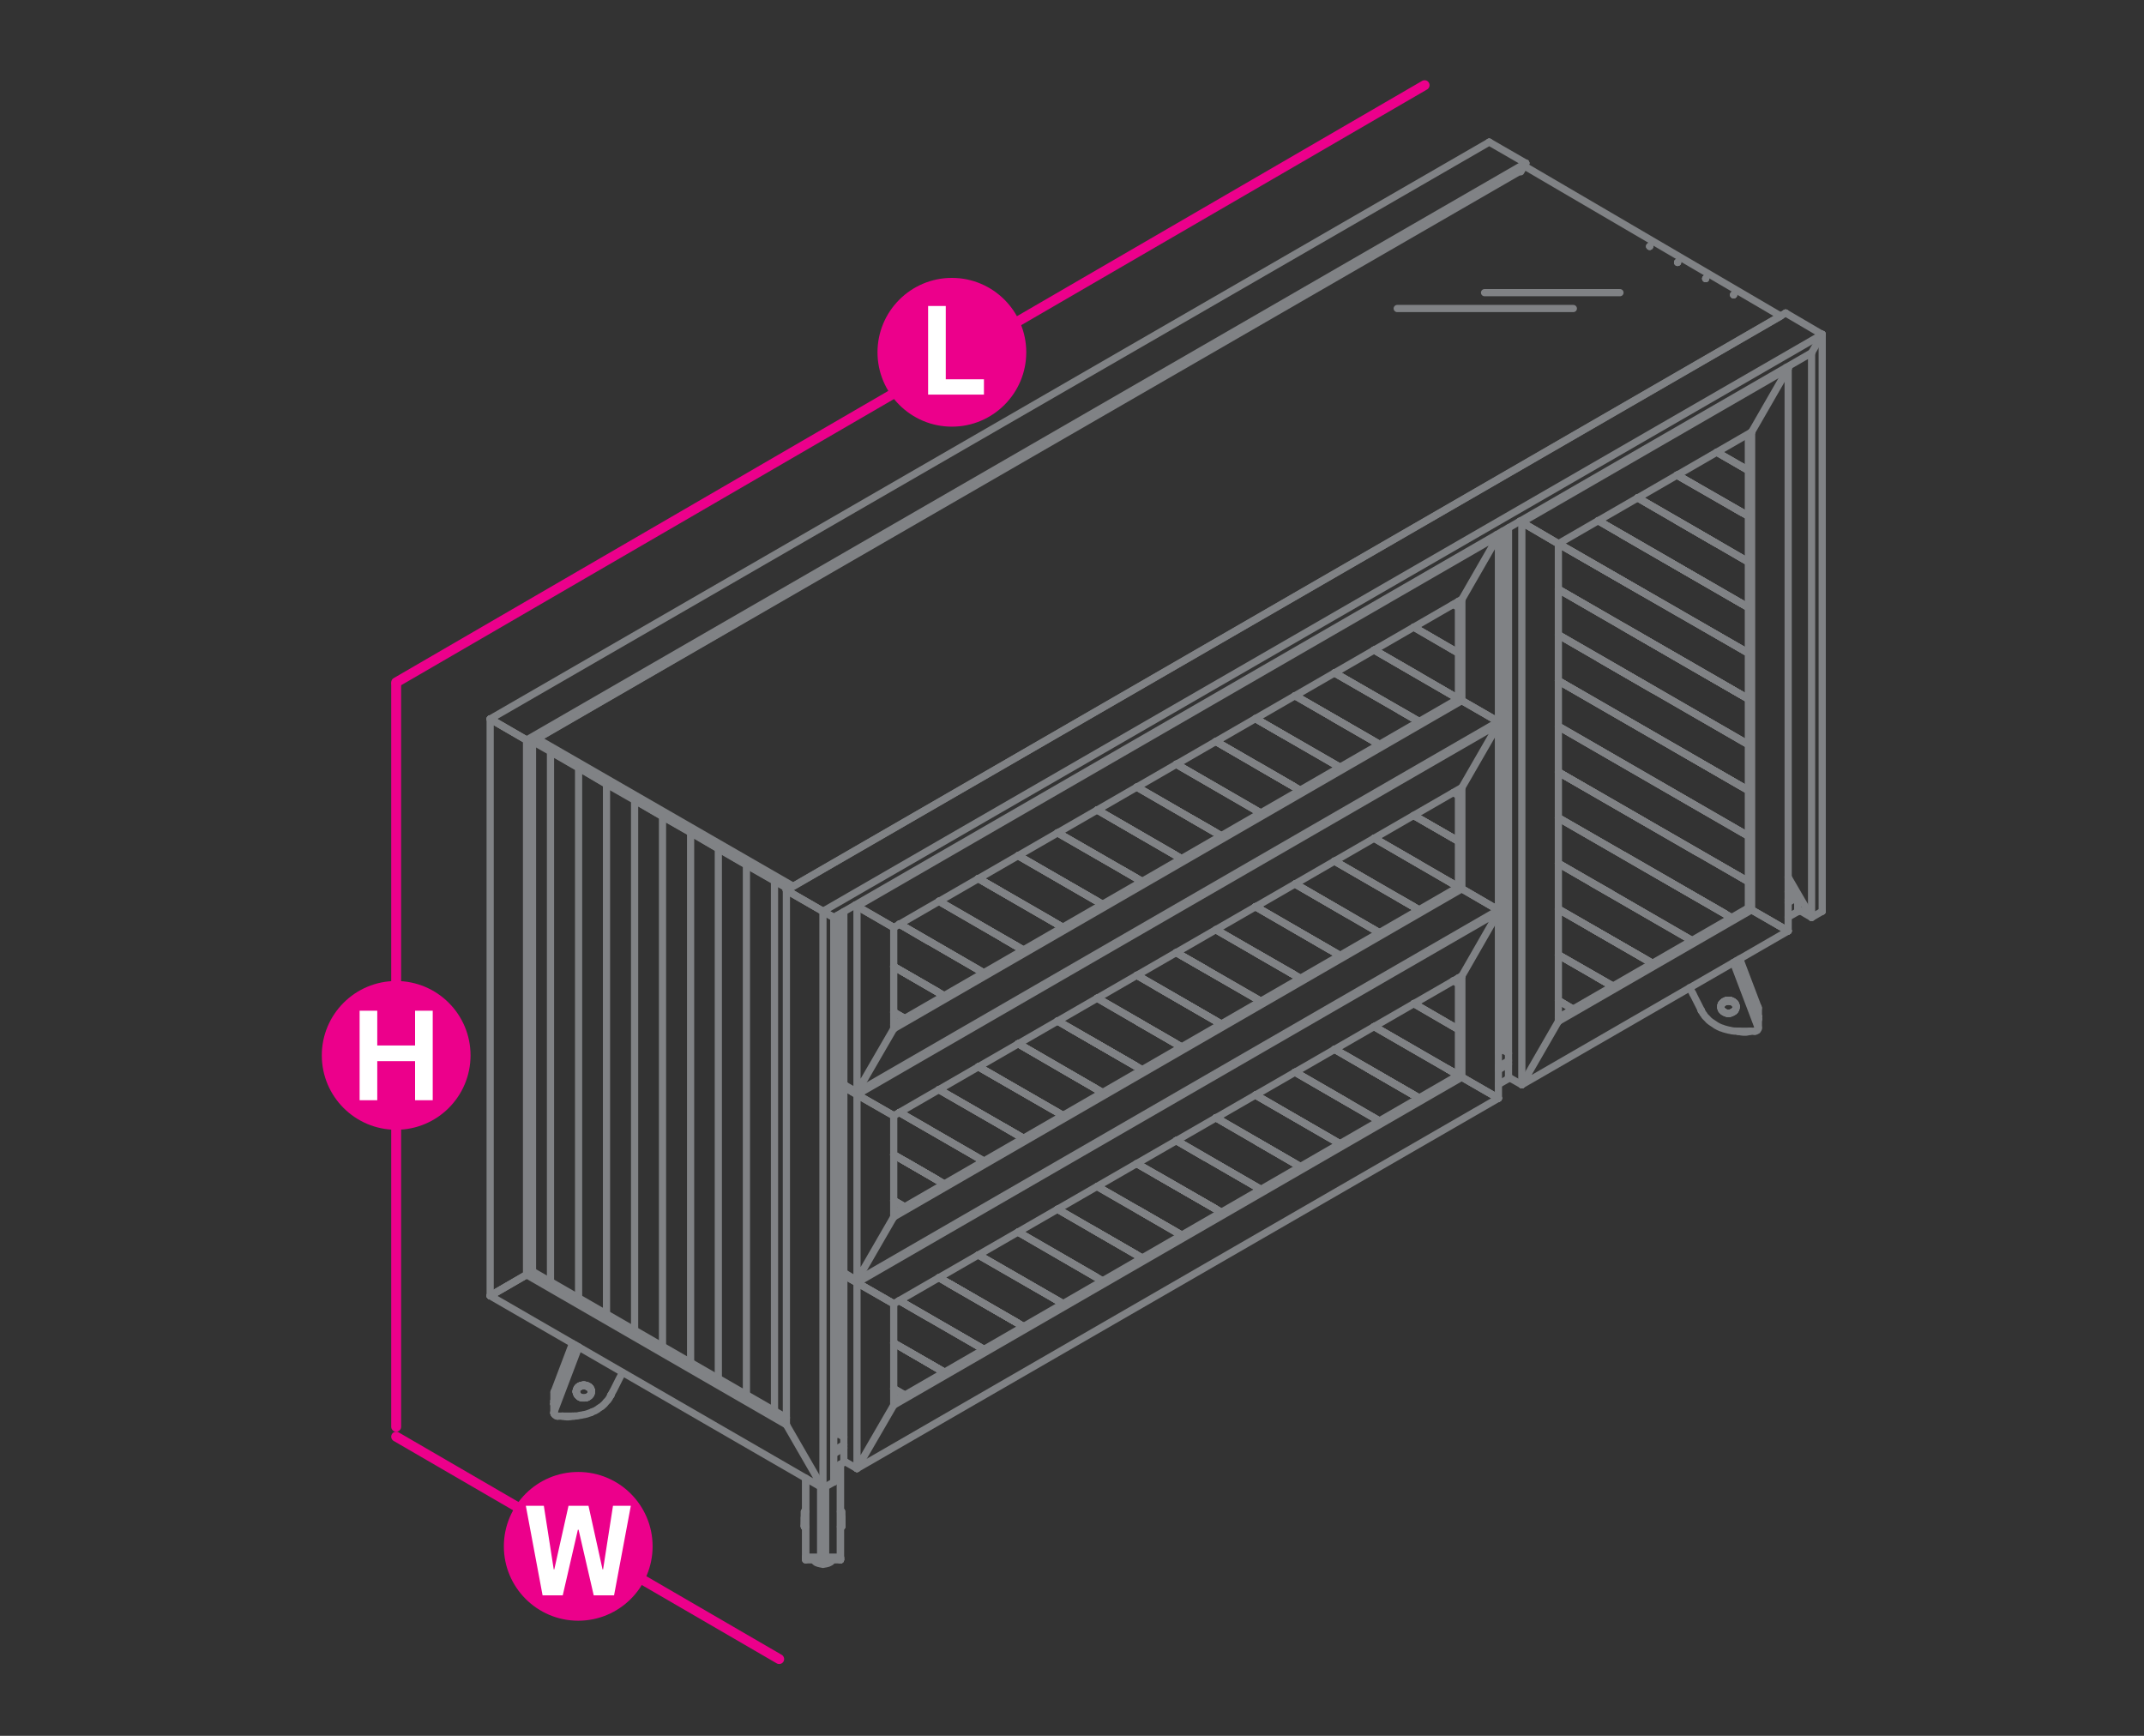 <?xml version="1.0" encoding="utf-8"?>
<!-- Generator: Adobe Illustrator 21.0.0, SVG Export Plug-In . SVG Version: 6.00 Build 0)  -->
<svg version="1.1" id="Layer_1" xmlns="http://www.w3.org/2000/svg" xmlns:xlink="http://www.w3.org/1999/xlink" x="0px" y="0px"
	 viewBox="0 0 1190.6 963.8" style="enable-background:new 0 0 1190.6 963.8;" xml:space="preserve">
<rect x="0" y="0" width="1190.6" height="963.8" fill="#333333" stroke="none"/>
<style type="text/css">
	.st0{fill:none;stroke:#EC008B;stroke-width:5.5;stroke-linecap:round;stroke-linejoin:round;stroke-miterlimit:10;}
	.st1{fill:none;stroke:#808285;stroke-width:4;stroke-linecap:round;stroke-linejoin:round;stroke-miterlimit:10;}
	.st2{fill:#EC008B;}
	.st3{fill:#FFFFFF;}
</style>
<line class="st0" x1="791.1" y1="47.3" x2="220" y2="378.9"/>
<line class="st0" x1="220" y1="797.7" x2="432.7" y2="921.2"/>
<line class="st0" x1="220" y1="379.9" x2="220" y2="792.2"/>
<polyline class="st1" points="455.8,866.1 458.4,866.1 458.4,866 458.4,865.9 458.4,865.8 458.4,865.6 458.4,865.4 458.4,865.2 
	458.4,864.9 458.4,864.6 455.8,864.6 455.8,864.9 455.8,865.2 455.8,865.4 455.8,865.6 455.8,865.8 455.8,865.9 455.8,866 
	455.8,866.1 "/>
<line class="st1" x1="458.4" y1="864.9" x2="458.4" y2="864.6"/>
<polyline class="st1" points="458.4,864.9 458.4,865.2 458.4,865.4 458.4,865.6 458.4,865.8 458.4,865.9 458.4,866 458.4,866.1 "/>
<polyline class="st1" points="458.4,864.6 458.4,825.6 458.4,864.6 "/>
<polyline class="st1" points="455.8,866.1 455.8,866 455.8,865.9 455.8,865.8 455.8,865.6 "/>
<line class="st1" x1="455.8" y1="864.6" x2="455.8" y2="864.9"/>
<polyline class="st1" points="455.8,864.9 455.8,865.2 455.8,865.4 455.8,865.6 "/>
<line class="st1" x1="455.8" y1="825.6" x2="455.8" y2="864.6"/>
<line class="st1" x1="458.4" y1="864.6" x2="458.4" y2="864.6"/>
<polyline class="st1" points="447.4,820.8 447.4,864.6 455.8,864.6 455.8,825.6 "/>
<polyline class="st1" points="447.4,864.6 447.4,864.9 447.4,865.2 447.4,865.4 447.4,865.5 447.4,865.7 447.4,865.8 447.4,866 
	447.4,866.1 455.8,866.1 455.8,866 455.8,865.8 455.8,865.7 455.8,865.5 455.8,865.4 455.8,865.2 455.8,864.9 455.8,864.6 "/>
<polyline class="st1" points="455.8,825.6 455.8,864.6 455.8,864.9 "/>
<line class="st1" x1="455.8" y1="866" x2="455.8" y2="866.1"/>
<line class="st1" x1="455.8" y1="865.2" x2="455.8" y2="864.9"/>
<polyline class="st1" points="455.8,865.2 455.8,865.4 455.8,865.5 455.8,865.7 455.8,865.8 455.8,866 "/>
<line class="st1" x1="455.8" y1="866.1" x2="455.8" y2="866.1"/>
<line class="st1" x1="447.4" y1="820.8" x2="447.4" y2="864.6"/>
<line class="st1" x1="447.4" y1="866.1" x2="447.4" y2="866"/>
<line class="st1" x1="447.4" y1="864.6" x2="447.4" y2="864.9"/>
<polyline class="st1" points="447.4,866 447.4,865.8 447.4,865.7 "/>
<line class="st1" x1="447.4" y1="864.9" x2="447.4" y2="865.2"/>
<polyline class="st1" points="447.4,865.2 447.4,865.4 447.4,865.5 447.4,865.7 "/>
<line class="st1" x1="447.4" y1="864.6" x2="447.4" y2="864.6"/>
<line class="st1" x1="455.8" y1="864.6" x2="455.8" y2="864.6"/>
<polyline class="st1" points="466.7,813 466.7,864.6 458.4,864.6 458.4,864.9 "/>
<line class="st1" x1="466.7" y1="864.9" x2="466.7" y2="864.6"/>
<line class="st1" x1="458.4" y1="864.9" x2="458.4" y2="865.2"/>
<line class="st1" x1="466.7" y1="865.2" x2="466.7" y2="864.9"/>
<line class="st1" x1="458.4" y1="865.2" x2="458.4" y2="865.4"/>
<line class="st1" x1="466.7" y1="865.4" x2="466.7" y2="865.2"/>
<line class="st1" x1="458.4" y1="865.4" x2="458.4" y2="865.5"/>
<line class="st1" x1="466.7" y1="865.5" x2="466.7" y2="865.4"/>
<line class="st1" x1="458.4" y1="865.5" x2="458.4" y2="865.7"/>
<line class="st1" x1="466.7" y1="865.7" x2="466.7" y2="865.5"/>
<line class="st1" x1="458.4" y1="865.7" x2="458.4" y2="865.8"/>
<line class="st1" x1="466.7" y1="865.8" x2="466.7" y2="865.7"/>
<line class="st1" x1="458.4" y1="865.8" x2="458.4" y2="866"/>
<line class="st1" x1="466.7" y1="866" x2="466.7" y2="865.8"/>
<line class="st1" x1="458.4" y1="866" x2="458.4" y2="866"/>
<line class="st1" x1="466.7" y1="866" x2="466.7" y2="866"/>
<line class="st1" x1="458.4" y1="866" x2="458.4" y2="866.1"/>
<line class="st1" x1="466.7" y1="866.1" x2="466.7" y2="866"/>
<line class="st1" x1="458.4" y1="866.1" x2="458.4" y2="866.1"/>
<line class="st1" x1="466.7" y1="866.1" x2="466.7" y2="866.1"/>
<polyline class="st1" points="458.4,866.1 458.4,866.1 466.7,866.1 "/>
<line class="st1" x1="458.4" y1="825.6" x2="458.4" y2="864.6"/>
<line class="st1" x1="458.4" y1="866.1" x2="458.4" y2="866"/>
<line class="st1" x1="458.4" y1="864.6" x2="458.4" y2="864.9"/>
<polyline class="st1" points="458.4,866 458.4,865.8 458.4,865.7 "/>
<line class="st1" x1="458.4" y1="864.9" x2="458.4" y2="865.2"/>
<polyline class="st1" points="458.4,865.2 458.4,865.4 458.4,865.5 458.4,865.7 "/>
<polyline class="st1" points="466.7,813 466.7,864.6 466.7,864.9 "/>
<line class="st1" x1="466.7" y1="866" x2="466.7" y2="866.1"/>
<line class="st1" x1="466.7" y1="865.2" x2="466.7" y2="864.9"/>
<polyline class="st1" points="466.7,865.2 466.7,865.4 466.7,865.5 466.7,865.7 466.7,865.8 466.7,866 "/>
<line class="st1" x1="466.7" y1="866.1" x2="466.7" y2="866.1"/>
<line class="st1" x1="458.4" y1="864.6" x2="458.4" y2="864.6"/>
<line class="st1" x1="466.7" y1="864.6" x2="466.7" y2="864.6"/>
<polyline class="st1" points="452,866.1 452.1,866.4 452.2,866.6 452.4,866.8 452.6,867.1 452.9,867.3 453.1,867.5 453.5,867.7 
	453.8,867.8 454.3,868 454.7,868.1 455.1,868.2 455.5,868.3 455.9,868.4 456.4,868.4 456.8,868.6 457.3,868.6 457.8,868.4 
	458.2,868.4 458.7,868.3 459.1,868.2 459.5,868.1 459.9,868 460.3,867.8 460.6,867.7 460.9,867.5 461.3,867.3 461.6,867.1 
	461.8,866.8 462,866.6 462.1,866.4 462.2,866.1 "/>
<polyline class="st1" points="446.7,846.3 446.7,846 446.7,845.6 446.7,845.3 446.7,844.9 446.7,844.5 446.7,844 446.7,843.6 
	446.7,843.2 446.7,842.8 446.7,842.4 446.7,842.1 446.7,841.7 446.7,841.3 446.7,840.9 446.7,840.6 446.7,840.3 446.7,840.1 
	446.7,839.9 446.7,839.7 446.7,839.5 446.7,839.4 446.7,839.3 447.4,839.3 "/>
<polyline class="st1" points="447.4,847.7 446.7,847.7 446.7,847.6 446.7,847.5 446.7,847.4 446.7,847.2 446.7,847 446.7,846.8 
	446.7,846.6 446.7,846.3 446.7,846 446.7,845.6 "/>
<line class="st1" x1="446.7" y1="846.3" x2="446.7" y2="846.6"/>
<line class="st1" x1="446.7" y1="845.3" x2="446.7" y2="845.6"/>
<line class="st1" x1="446.7" y1="846.6" x2="446.7" y2="846.8"/>
<line class="st1" x1="446.7" y1="844.9" x2="446.7" y2="845.3"/>
<line class="st1" x1="446.7" y1="846.8" x2="446.7" y2="847"/>
<line class="st1" x1="446.7" y1="844.5" x2="446.7" y2="844.9"/>
<line class="st1" x1="446.7" y1="847" x2="446.7" y2="847.2"/>
<line class="st1" x1="446.7" y1="844" x2="446.7" y2="844.5"/>
<line class="st1" x1="446.7" y1="847.2" x2="446.7" y2="847.4"/>
<line class="st1" x1="446.7" y1="843.6" x2="446.7" y2="844"/>
<line class="st1" x1="446.7" y1="847.4" x2="446.7" y2="847.5"/>
<line class="st1" x1="446.7" y1="843.2" x2="446.7" y2="843.6"/>
<line class="st1" x1="446.7" y1="847.5" x2="446.7" y2="847.6"/>
<line class="st1" x1="446.7" y1="842.8" x2="446.7" y2="843.2"/>
<line class="st1" x1="446.7" y1="847.6" x2="446.7" y2="847.7"/>
<line class="st1" x1="446.7" y1="842.4" x2="446.7" y2="842.8"/>
<line class="st1" x1="446.7" y1="847.7" x2="446.7" y2="847.7"/>
<polyline class="st1" points="446.7,842.4 446.7,842.1 446.7,841.7 446.7,841.3 446.7,840.9 446.7,840.6 446.7,840.3 446.7,840.1 
	446.7,839.9 446.7,839.7 446.7,839.5 446.7,839.4 446.7,839.3 "/>
<line class="st1" x1="446.7" y1="845.9" x2="446.7" y2="846"/>
<polyline class="st1" points="467.4,845.6 467.4,846 467.4,846.3 467.4,846.6 467.4,846.8 467.4,847 467.4,847.2 467.4,847.4 
	467.4,847.5 467.4,847.6 467.4,847.7 466.7,847.7 "/>
<polyline class="st1" points="466.7,839.3 467.4,839.3 467.4,839.4 467.4,839.5 467.4,839.7 467.4,839.9 467.4,840.1 467.4,840.3 
	467.4,840.6 467.4,840.9 467.4,841.3 467.4,841.7 467.4,842.1 467.4,842.4 467.4,842.8 467.4,843.2 467.4,843.6 467.4,844 
	467.4,844.5 467.4,844.9 467.4,845.3 467.4,845.6 467.4,846 467.4,846.3 "/>
<line class="st1" x1="467.4" y1="845.6" x2="467.4" y2="845.3"/>
<line class="st1" x1="467.4" y1="846.6" x2="467.4" y2="846.3"/>
<line class="st1" x1="467.4" y1="845.3" x2="467.4" y2="844.9"/>
<line class="st1" x1="467.4" y1="846.8" x2="467.4" y2="846.6"/>
<line class="st1" x1="467.4" y1="844.9" x2="467.4" y2="844.5"/>
<line class="st1" x1="467.4" y1="847" x2="467.4" y2="846.8"/>
<line class="st1" x1="467.4" y1="844.5" x2="467.4" y2="844"/>
<line class="st1" x1="467.4" y1="847.2" x2="467.4" y2="847"/>
<line class="st1" x1="467.4" y1="844" x2="467.4" y2="843.6"/>
<line class="st1" x1="467.4" y1="847.4" x2="467.4" y2="847.2"/>
<line class="st1" x1="467.4" y1="843.6" x2="467.4" y2="843.2"/>
<line class="st1" x1="467.4" y1="847.5" x2="467.4" y2="847.4"/>
<line class="st1" x1="467.4" y1="843.2" x2="467.4" y2="842.8"/>
<line class="st1" x1="467.4" y1="847.6" x2="467.4" y2="847.5"/>
<line class="st1" x1="467.4" y1="842.8" x2="467.4" y2="842.4"/>
<line class="st1" x1="467.4" y1="847.7" x2="467.4" y2="847.6"/>
<line class="st1" x1="467.4" y1="842.4" x2="467.4" y2="842.1"/>
<line class="st1" x1="467.4" y1="847.7" x2="467.4" y2="847.7"/>
<polyline class="st1" points="467.4,842.1 467.4,841.7 467.4,841.3 467.4,840.9 467.4,840.6 467.4,840.3 467.4,840.1 467.4,839.9 
	467.4,839.7 467.4,839.5 467.4,839.4 467.4,839.3 "/>
<line class="st1" x1="467.4" y1="845.9" x2="467.4" y2="846"/>
<line class="st1" x1="307.6" y1="777.9" x2="307.6" y2="778.1"/>
<line class="st1" x1="307.6" y1="779.7" x2="307.6" y2="779.6"/>
<line class="st1" x1="307.6" y1="779.5" x2="307.6" y2="779.4"/>
<line class="st1" x1="307.6" y1="778.1" x2="307.6" y2="779.7"/>
<polyline class="st1" points="319.8,747.1 307.7,779.2 307.7,777.7 307.6,777.9 "/>
<line class="st1" x1="319.4" y1="746.8" x2="307.7" y2="777.7"/>
<line class="st1" x1="307.7" y1="779.2" x2="307.7" y2="779.2"/>
<line class="st1" x1="317.9" y1="746" x2="307.7" y2="772.9"/>
<polyline class="st1" points="307.7,777.7 307.7,772.9 307.6,773.1 307.6,773.2 307.6,773.4 307.6,778.1 307.6,778 307.6,777.9 
	307.6,777.8 307.7,777.7 "/>
<line class="st1" x1="307.7" y1="772.9" x2="307.7" y2="772.9"/>
<line class="st1" x1="307.7" y1="784" x2="321.4" y2="747.9"/>
<polyline class="st1" points="307.6,779.6 307.6,779.8 307.6,784.6 307.6,784.4 "/>
<line class="st1" x1="307.6" y1="784.6" x2="307.6" y2="784.8"/>
<line class="st1" x1="307.6" y1="779.4" x2="307.6" y2="779.6"/>
<line class="st1" x1="307.6" y1="784.4" x2="307.6" y2="784.2"/>
<polyline class="st1" points="307.6,784.2 307.7,784 307.7,779.2 307.6,779.4 "/>
<polyline class="st1" points="328.4,784.2 329,783.9 329.7,783.6 330.5,783.3 331.1,782.9 331.7,782.6 332.3,782.1 332.9,781.7 
	333.5,781.3 334.2,780.9 334.7,780.4 335.2,780 335.7,779.5 336.2,778.9 336.6,778.4 337.1,777.9 337.6,777.4 337.9,776.9 
	338.3,776.4 338.6,775.8 338.9,775.2 339.2,774.7 "/>
<polyline class="st1" points="339.3,774.6 339.3,774.5 339.3,774.4 339.5,774.1 339.9,773.3 340.8,771.7 343.9,765.5 345.7,762.1 
	"/>
<polyline class="st1" points="307.6,784.8 307.7,785 307.8,785.2 307.9,785.3 "/>
<polyline class="st1" points="307.9,785.3 308,785.5 308.1,785.6 308.3,785.8 308.5,785.9 308.7,786.1 308.9,786.2 309.2,786.2 
	309.4,786.3 309.6,786.3 312.1,786.3 318.8,786.3 319.5,786.2 320.3,786.2 321,786.1 321.8,785.9 322.5,785.8 323.2,785.7 
	324,785.5 324.7,785.4 325.5,785.2 326.2,785 327,784.7 327.7,784.5 328.4,784.2 "/>
<line class="st1" x1="339.3" y1="774.6" x2="339.2" y2="774.7"/>
<line class="st1" x1="307.7" y1="779.2" x2="307.7" y2="779.2"/>
<line class="st1" x1="307.7" y1="784" x2="307.7" y2="784"/>
<line class="st1" x1="309.6" y1="786.3" x2="309.6" y2="786.3"/>
<line class="st1" x1="312.1" y1="786.3" x2="312.1" y2="786.3"/>
<line class="st1" x1="318.8" y1="786.3" x2="318.8" y2="786.3"/>
<polyline class="st1" points="312.6,786.3 312.9,786.4 313.4,786.5 313.8,786.6 314.3,786.6 314.7,786.7 315.2,786.7 315.6,786.7 
	316.1,786.6 316.6,786.6 317,786.5 317.5,786.4 317.9,786.3 318,786.3 "/>
<polyline class="st1" points="320.1,772.5 319.9,772.8 319.9,772.4 320.1,772 "/>
<polyline class="st1" points="319.9,772.8 320.1,773.2 320.1,773.5 "/>
<line class="st1" x1="320.1" y1="772.5" x2="320.1" y2="772.1"/>
<line class="st1" x1="320.1" y1="771.7" x2="320.1" y2="772"/>
<line class="st1" x1="320.1" y1="773.5" x2="320.2" y2="773.8"/>
<line class="st1" x1="320.1" y1="772.1" x2="320.2" y2="771.8"/>
<line class="st1" x1="320.2" y1="771.4" x2="320.1" y2="771.7"/>
<line class="st1" x1="320.2" y1="773.8" x2="320.4" y2="774.1"/>
<line class="st1" x1="320.2" y1="771.8" x2="320.4" y2="771.5"/>
<line class="st1" x1="320.4" y1="771.1" x2="320.2" y2="771.4"/>
<line class="st1" x1="320.4" y1="774.1" x2="320.5" y2="774.4"/>
<line class="st1" x1="320.4" y1="771.5" x2="320.5" y2="771.2"/>
<line class="st1" x1="320.5" y1="770.8" x2="320.4" y2="771.1"/>
<line class="st1" x1="320.5" y1="774.4" x2="320.7" y2="774.7"/>
<line class="st1" x1="320.5" y1="771.2" x2="320.7" y2="770.9"/>
<line class="st1" x1="320.7" y1="770.5" x2="320.5" y2="770.8"/>
<line class="st1" x1="320.7" y1="774.7" x2="321" y2="774.9"/>
<line class="st1" x1="320.7" y1="770.9" x2="321" y2="770.6"/>
<line class="st1" x1="321" y1="770.2" x2="320.7" y2="770.5"/>
<line class="st1" x1="321" y1="774.9" x2="321.2" y2="775.2"/>
<line class="st1" x1="321" y1="770.6" x2="321.2" y2="770.4"/>
<line class="st1" x1="321.2" y1="770" x2="321" y2="770.2"/>
<line class="st1" x1="321.2" y1="775.2" x2="321.5" y2="775.4"/>
<line class="st1" x1="321.2" y1="770.4" x2="321.5" y2="770.2"/>
<line class="st1" x1="321.5" y1="769.8" x2="321.2" y2="770"/>
<line class="st1" x1="321.5" y1="775.4" x2="321.8" y2="775.7"/>
<line class="st1" x1="321.5" y1="770.2" x2="321.8" y2="770"/>
<line class="st1" x1="321.8" y1="769.6" x2="321.5" y2="769.8"/>
<line class="st1" x1="321.8" y1="775.7" x2="322.2" y2="775.9"/>
<line class="st1" x1="321.8" y1="770" x2="322.2" y2="769.8"/>
<line class="st1" x1="322.2" y1="769.4" x2="321.8" y2="769.6"/>
<line class="st1" x1="322.2" y1="775.9" x2="322.6" y2="776"/>
<line class="st1" x1="322.2" y1="769.8" x2="322.6" y2="769.7"/>
<line class="st1" x1="322.6" y1="769.3" x2="322.2" y2="769.4"/>
<line class="st1" x1="322.6" y1="776" x2="322.9" y2="776.1"/>
<line class="st1" x1="322.6" y1="769.7" x2="322.9" y2="769.6"/>
<line class="st1" x1="322.9" y1="769.2" x2="322.6" y2="769.3"/>
<line class="st1" x1="322.9" y1="776.1" x2="323.3" y2="776.2"/>
<line class="st1" x1="322.9" y1="769.6" x2="323.3" y2="769.5"/>
<line class="st1" x1="323.3" y1="769.1" x2="322.9" y2="769.2"/>
<line class="st1" x1="323.3" y1="776.2" x2="323.8" y2="776.2"/>
<line class="st1" x1="323.3" y1="769.5" x2="323.8" y2="769.4"/>
<line class="st1" x1="323.8" y1="769" x2="323.3" y2="769.1"/>
<line class="st1" x1="323.8" y1="776.2" x2="324.2" y2="776.2"/>
<line class="st1" x1="323.8" y1="769.4" x2="324.2" y2="769.4"/>
<line class="st1" x1="324.2" y1="769" x2="323.8" y2="769"/>
<line class="st1" x1="324.2" y1="776.2" x2="324.6" y2="776.2"/>
<line class="st1" x1="324.2" y1="769.4" x2="324.6" y2="769.4"/>
<line class="st1" x1="324.6" y1="769" x2="324.2" y2="769"/>
<line class="st1" x1="324.6" y1="776.2" x2="325" y2="776.2"/>
<line class="st1" x1="324.6" y1="769.4" x2="325" y2="769.5"/>
<line class="st1" x1="325" y1="769.1" x2="324.6" y2="769"/>
<line class="st1" x1="325" y1="776.2" x2="325.4" y2="776.1"/>
<line class="st1" x1="325" y1="769.5" x2="325.4" y2="769.6"/>
<line class="st1" x1="325.4" y1="769.2" x2="325" y2="769.1"/>
<line class="st1" x1="325.4" y1="776.1" x2="325.8" y2="776"/>
<line class="st1" x1="325.4" y1="769.6" x2="325.8" y2="769.7"/>
<line class="st1" x1="325.8" y1="769.3" x2="325.4" y2="769.2"/>
<line class="st1" x1="325.8" y1="776" x2="326.1" y2="775.9"/>
<line class="st1" x1="325.8" y1="769.7" x2="326.1" y2="769.8"/>
<line class="st1" x1="326.1" y1="769.4" x2="325.8" y2="769.3"/>
<line class="st1" x1="326.1" y1="775.9" x2="326.5" y2="775.7"/>
<line class="st1" x1="326.1" y1="769.8" x2="326.5" y2="770"/>
<line class="st1" x1="326.5" y1="769.6" x2="326.1" y2="769.4"/>
<line class="st1" x1="326.5" y1="775.7" x2="326.8" y2="775.4"/>
<line class="st1" x1="326.5" y1="770" x2="326.8" y2="770.2"/>
<line class="st1" x1="326.8" y1="769.8" x2="326.5" y2="769.6"/>
<line class="st1" x1="326.8" y1="775.4" x2="327.2" y2="775.2"/>
<line class="st1" x1="326.8" y1="770.2" x2="327.2" y2="770.4"/>
<line class="st1" x1="327.2" y1="770" x2="326.8" y2="769.8"/>
<line class="st1" x1="327.2" y1="775.2" x2="327.4" y2="774.9"/>
<line class="st1" x1="327.2" y1="770.4" x2="327.4" y2="770.6"/>
<line class="st1" x1="327.4" y1="770.2" x2="327.2" y2="770"/>
<line class="st1" x1="327.4" y1="774.9" x2="327.7" y2="774.7"/>
<line class="st1" x1="327.4" y1="770.6" x2="327.7" y2="770.9"/>
<line class="st1" x1="327.7" y1="770.5" x2="327.4" y2="770.2"/>
<line class="st1" x1="327.7" y1="774.7" x2="327.9" y2="774.4"/>
<line class="st1" x1="327.7" y1="770.9" x2="327.9" y2="771.2"/>
<line class="st1" x1="327.9" y1="770.8" x2="327.7" y2="770.5"/>
<line class="st1" x1="327.9" y1="774.4" x2="328.1" y2="774.1"/>
<line class="st1" x1="327.9" y1="771.2" x2="328.1" y2="771.5"/>
<line class="st1" x1="328.1" y1="771.1" x2="327.9" y2="770.8"/>
<line class="st1" x1="328.1" y1="774.1" x2="328.2" y2="773.8"/>
<line class="st1" x1="328.1" y1="771.5" x2="328.2" y2="771.8"/>
<line class="st1" x1="328.2" y1="771.4" x2="328.1" y2="771.1"/>
<line class="st1" x1="328.2" y1="773.8" x2="328.3" y2="773.5"/>
<line class="st1" x1="328.2" y1="771.8" x2="328.3" y2="772.1"/>
<line class="st1" x1="328.3" y1="771.7" x2="328.2" y2="771.4"/>
<line class="st1" x1="328.3" y1="773.5" x2="328.3" y2="773.2"/>
<line class="st1" x1="328.3" y1="772.1" x2="328.3" y2="772.5"/>
<line class="st1" x1="328.3" y1="772" x2="328.3" y2="771.7"/>
<polyline class="st1" points="328.3,773.2 328.4,772.8 328.4,772.4 "/>
<line class="st1" x1="328.3" y1="772.5" x2="328.4" y2="772.8"/>
<line class="st1" x1="328.4" y1="772.4" x2="328.3" y2="772"/>
<line class="st1" x1="319.9" y1="772.8" x2="319.9" y2="772.8"/>
<line class="st1" x1="319.9" y1="772.4" x2="319.9" y2="772.4"/>
<line class="st1" x1="976.4" y1="564.3" x2="976.3" y2="564.1"/>
<line class="st1" x1="976.4" y1="565.8" x2="976.4" y2="565.8"/>
<polyline class="st1" points="976.4,566.1 976.4,566.1 976.4,564.5 976.4,564.3 "/>
<polyline class="st1" points="964.6,533.3 976.3,564.1 976.3,565.6 964.2,533.5 "/>
<line class="st1" x1="976.4" y1="566.2" x2="976.4" y2="566.1"/>
<line class="st1" x1="976.3" y1="565.6" x2="976.3" y2="565.6"/>
<line class="st1" x1="976.3" y1="564.1" x2="976.3" y2="564.1"/>
<polyline class="st1" points="976.3,565.6 976.3,570.5 962.6,534.4 "/>
<polyline class="st1" points="965.2,572.6 971.9,572.6 974.4,572.6 974.6,572.6 974.8,572.6 975.1,572.5 975.3,572.4 975.5,572.3 
	975.7,572.2 975.9,572.1 976,571.9 976.1,571.8 976.2,571.6 976.3,571.4 976.4,571.2 976.4,571 976.4,566.2 "/>
<line class="st1" x1="938.3" y1="548.4" x2="940.1" y2="551.8"/>
<line class="st1" x1="944.7" y1="561.1" x2="944.8" y2="561.1"/>
<polyline class="st1" points="976.3,565.6 976.4,565.8 976.4,566 976.4,566.2 "/>
<polyline class="st1" points="940.1,551.8 943.3,558.1 944.1,559.7 944.5,560.5 944.7,560.9 944.7,561 944.7,561.1 "/>
<polyline class="st1" points="944.8,561.1 945.1,561.7 945.4,562.2 945.7,562.8 946.2,563.3 946.5,563.9 946.9,564.4 947.4,564.9 
	947.8,565.3 948.3,565.8 948.8,566.4 949.4,566.9 949.9,567.3 950.5,567.7 951.1,568.1 951.7,568.5 952.3,568.9 953,569.4 
	953.6,569.7 954.3,570.1 955,570.4 955.6,570.7 956.4,570.9 957.1,571.2 957.8,571.4 958.5,571.6 959.3,571.8 960.1,572 
	960.8,572.1 961.5,572.3 962.2,572.4 963.1,572.5 963.8,572.5 964.5,572.6 965.2,572.6 "/>
<polyline class="st1" points="976.3,570.5 976.4,570.6 976.4,570.8 976.4,571 "/>
<line class="st1" x1="965.2" y1="572.6" x2="965.2" y2="572.6"/>
<line class="st1" x1="971.9" y1="572.6" x2="971.9" y2="572.6"/>
<line class="st1" x1="974.4" y1="572.6" x2="974.4" y2="572.6"/>
<line class="st1" x1="976.3" y1="565.6" x2="976.3" y2="565.6"/>
<line class="st1" x1="976.3" y1="570.5" x2="976.3" y2="570.5"/>
<polyline class="st1" points="966.1,532.4 976.3,559.3 976.3,564.1 "/>
<polyline class="st1" points="976.3,564.1 976.4,564.3 976.4,564.5 976.4,559.9 "/>
<line class="st1" x1="976.4" y1="564.3" x2="976.4" y2="564.3"/>
<line class="st1" x1="976.4" y1="564.5" x2="976.4" y2="564.5"/>
<polyline class="st1" points="976.3,559.3 976.4,559.5 976.4,559.7 976.4,559.9 "/>
<line class="st1" x1="976.3" y1="564.1" x2="976.3" y2="564.1"/>
<line class="st1" x1="976.3" y1="559.3" x2="976.3" y2="559.3"/>
<polyline class="st1" points="966,572.6 966.1,572.7 966.6,572.9 967.1,573 967.5,573 967.9,573.1 968.4,573.1 968.8,573.1 
	969.3,573.1 969.7,573.1 970.3,573 970.7,572.9 971.1,572.7 971.4,572.6 "/>
<polyline class="st1" points="955.7,558.8 955.6,559.3 955.6,558.8 955.7,558.5 "/>
<line class="st1" x1="955.6" y1="559.3" x2="955.7" y2="559.6"/>
<polyline class="st1" points="955.7,558.8 955.7,558.5 955.7,558.1 "/>
<line class="st1" x1="955.7" y1="559.6" x2="955.7" y2="559.9"/>
<line class="st1" x1="955.7" y1="558.5" x2="955.8" y2="558.2"/>
<line class="st1" x1="955.8" y1="557.8" x2="955.7" y2="558.1"/>
<line class="st1" x1="955.7" y1="559.9" x2="955.8" y2="560.2"/>
<line class="st1" x1="955.8" y1="558.2" x2="955.9" y2="557.9"/>
<line class="st1" x1="955.9" y1="557.5" x2="955.8" y2="557.8"/>
<line class="st1" x1="955.8" y1="560.2" x2="955.9" y2="560.5"/>
<line class="st1" x1="955.9" y1="557.9" x2="956.1" y2="557.6"/>
<line class="st1" x1="956.1" y1="557.2" x2="955.9" y2="557.5"/>
<line class="st1" x1="955.9" y1="560.5" x2="956.1" y2="560.8"/>
<line class="st1" x1="956.1" y1="557.6" x2="956.4" y2="557.3"/>
<line class="st1" x1="956.4" y1="556.9" x2="956.1" y2="557.2"/>
<line class="st1" x1="956.1" y1="560.8" x2="956.4" y2="561.1"/>
<line class="st1" x1="956.4" y1="557.3" x2="956.7" y2="557.1"/>
<line class="st1" x1="956.7" y1="556.7" x2="956.4" y2="556.9"/>
<line class="st1" x1="956.4" y1="561.1" x2="956.7" y2="561.4"/>
<line class="st1" x1="956.7" y1="557.1" x2="956.9" y2="556.8"/>
<line class="st1" x1="956.9" y1="556.4" x2="956.7" y2="556.7"/>
<line class="st1" x1="956.7" y1="561.4" x2="956.9" y2="561.6"/>
<line class="st1" x1="956.9" y1="556.8" x2="957.2" y2="556.6"/>
<line class="st1" x1="957.2" y1="556.2" x2="956.9" y2="556.4"/>
<line class="st1" x1="956.9" y1="561.6" x2="957.2" y2="561.8"/>
<line class="st1" x1="957.2" y1="556.6" x2="957.5" y2="556.4"/>
<line class="st1" x1="957.5" y1="556" x2="957.2" y2="556.2"/>
<line class="st1" x1="957.2" y1="561.8" x2="957.5" y2="562"/>
<line class="st1" x1="957.5" y1="556.4" x2="957.9" y2="556.2"/>
<line class="st1" x1="957.9" y1="555.9" x2="957.5" y2="556"/>
<line class="st1" x1="957.5" y1="562" x2="957.9" y2="562.2"/>
<line class="st1" x1="957.9" y1="556.2" x2="958.2" y2="556.1"/>
<line class="st1" x1="958.2" y1="555.7" x2="957.9" y2="555.9"/>
<line class="st1" x1="957.9" y1="562.2" x2="958.2" y2="562.3"/>
<line class="st1" x1="958.2" y1="556.1" x2="958.6" y2="556"/>
<line class="st1" x1="958.6" y1="555.5" x2="958.2" y2="555.7"/>
<line class="st1" x1="958.2" y1="562.3" x2="958.6" y2="562.5"/>
<line class="st1" x1="958.6" y1="556" x2="959" y2="555.9"/>
<line class="st1" x1="959" y1="555.4" x2="958.6" y2="555.5"/>
<line class="st1" x1="958.6" y1="562.5" x2="959" y2="562.6"/>
<line class="st1" x1="959" y1="555.9" x2="959.4" y2="555.9"/>
<line class="st1" x1="959.4" y1="555.4" x2="959" y2="555.4"/>
<line class="st1" x1="959" y1="562.6" x2="959.4" y2="562.7"/>
<line class="st1" x1="959.4" y1="555.9" x2="959.9" y2="555.9"/>
<line class="st1" x1="959.9" y1="555.4" x2="959.4" y2="555.4"/>
<line class="st1" x1="959.4" y1="562.7" x2="959.9" y2="562.7"/>
<line class="st1" x1="959.9" y1="555.9" x2="960.3" y2="555.9"/>
<line class="st1" x1="960.3" y1="555.4" x2="959.9" y2="555.4"/>
<line class="st1" x1="959.9" y1="562.7" x2="960.3" y2="562.7"/>
<line class="st1" x1="960.3" y1="555.9" x2="960.7" y2="555.9"/>
<line class="st1" x1="960.7" y1="555.4" x2="960.3" y2="555.4"/>
<line class="st1" x1="960.3" y1="562.7" x2="960.7" y2="562.6"/>
<line class="st1" x1="960.7" y1="555.9" x2="961.1" y2="556"/>
<line class="st1" x1="961.1" y1="555.5" x2="960.7" y2="555.4"/>
<line class="st1" x1="960.7" y1="562.6" x2="961.1" y2="562.5"/>
<line class="st1" x1="961.1" y1="556" x2="961.4" y2="556.1"/>
<line class="st1" x1="961.4" y1="555.7" x2="961.1" y2="555.5"/>
<line class="st1" x1="961.1" y1="562.5" x2="961.4" y2="562.3"/>
<line class="st1" x1="961.4" y1="556.1" x2="961.8" y2="556.2"/>
<line class="st1" x1="961.8" y1="555.9" x2="961.4" y2="555.7"/>
<line class="st1" x1="961.4" y1="562.3" x2="961.8" y2="562.2"/>
<line class="st1" x1="961.8" y1="556.2" x2="962.2" y2="556.4"/>
<line class="st1" x1="962.2" y1="556" x2="961.8" y2="555.9"/>
<line class="st1" x1="961.8" y1="562.2" x2="962.2" y2="562"/>
<line class="st1" x1="962.2" y1="556.4" x2="962.5" y2="556.6"/>
<line class="st1" x1="962.5" y1="556.2" x2="962.2" y2="556"/>
<line class="st1" x1="962.2" y1="562" x2="962.5" y2="561.8"/>
<line class="st1" x1="962.5" y1="556.6" x2="962.8" y2="556.8"/>
<line class="st1" x1="962.8" y1="556.4" x2="962.5" y2="556.2"/>
<line class="st1" x1="962.5" y1="561.8" x2="962.8" y2="561.6"/>
<line class="st1" x1="962.8" y1="556.8" x2="963.1" y2="557.1"/>
<line class="st1" x1="963.1" y1="556.7" x2="962.8" y2="556.4"/>
<line class="st1" x1="962.8" y1="561.6" x2="963.1" y2="561.4"/>
<line class="st1" x1="963.1" y1="557.1" x2="963.4" y2="557.3"/>
<line class="st1" x1="963.4" y1="556.9" x2="963.1" y2="556.7"/>
<line class="st1" x1="963.1" y1="561.4" x2="963.4" y2="561.1"/>
<line class="st1" x1="963.4" y1="557.3" x2="963.6" y2="557.6"/>
<line class="st1" x1="963.6" y1="557.2" x2="963.4" y2="556.9"/>
<line class="st1" x1="963.4" y1="561.1" x2="963.6" y2="560.8"/>
<line class="st1" x1="963.6" y1="557.6" x2="963.7" y2="557.9"/>
<line class="st1" x1="963.7" y1="557.5" x2="963.6" y2="557.2"/>
<line class="st1" x1="963.6" y1="560.8" x2="963.7" y2="560.5"/>
<line class="st1" x1="963.7" y1="557.9" x2="963.9" y2="558.2"/>
<line class="st1" x1="963.9" y1="557.8" x2="963.7" y2="557.5"/>
<line class="st1" x1="963.7" y1="560.5" x2="963.9" y2="560.2"/>
<line class="st1" x1="963.9" y1="558.2" x2="964" y2="558.5"/>
<line class="st1" x1="964" y1="558.1" x2="963.9" y2="557.8"/>
<line class="st1" x1="963.9" y1="560.2" x2="964" y2="559.9"/>
<polyline class="st1" points="964,558.8 964,558.5 964,558.1 "/>
<polyline class="st1" points="964,559.9 964,559.6 964.1,559.3 964.1,558.8 "/>
<line class="st1" x1="964" y1="558.8" x2="964.1" y2="559.3"/>
<line class="st1" x1="964.1" y1="558.8" x2="964" y2="558.5"/>
<line class="st1" x1="964.1" y1="559.3" x2="964.1" y2="559.3"/>
<line class="st1" x1="964.1" y1="558.8" x2="964.1" y2="558.8"/>
<polyline class="st1" points="272.2,719.5 292.4,707.8 295.7,705.9 "/>
<polyline class="st1" points="292.4,707.8 436.7,791.1 457,826.3 272.2,719.5 292.4,707.8 "/>
<line class="st1" x1="457" y1="826.3" x2="463" y2="822.9"/>
<line class="st1" x1="295.7" y1="705.9" x2="292.4" y2="707.8"/>
<line class="st1" x1="272.2" y1="719.5" x2="272.2" y2="719.5"/>
<line class="st1" x1="292.4" y1="707.8" x2="292.4" y2="707.8"/>
<line class="st1" x1="436.7" y1="791.1" x2="436.7" y2="791.1"/>
<line class="st1" x1="457" y1="826.3" x2="457" y2="826.3"/>
<line class="st1" x1="463" y1="822.9" x2="463" y2="822.9"/>
<polyline class="st1" points="272.2,399.2 292.4,410.9 295.7,412.9 "/>
<polyline class="st1" points="272.2,719.5 272.2,399.2 292.4,410.9 292.4,707.8 "/>
<line class="st1" x1="295.7" y1="412.9" x2="292.4" y2="410.9"/>
<polyline class="st1" points="272.2,719.5 292.4,707.8 295.7,705.9 "/>
<line class="st1" x1="272.2" y1="399.2" x2="272.2" y2="399.2"/>
<line class="st1" x1="272.2" y1="719.5" x2="272.2" y2="719.5"/>
<line class="st1" x1="292.4" y1="410.9" x2="292.4" y2="410.9"/>
<line class="st1" x1="292.4" y1="707.8" x2="292.4" y2="707.8"/>
<polyline class="st1" points="321.3,720.7 321.3,426.3 305.7,417.3 295.7,411.6 305.7,417.3 305.7,711.7 "/>
<polyline class="st1" points="336.8,729.6 336.8,435.4 321.3,426.3 305.7,417.3 "/>
<line class="st1" x1="336.8" y1="435.4" x2="321.3" y2="426.3"/>
<polyline class="st1" points="367.9,747.5 367.9,453.3 352.4,444.3 336.8,435.4 336.8,435.3 336.8,435.4 352.4,444.3 352.4,738.6 
	"/>
<polyline class="st1" points="383.5,756.5 383.5,462.2 367.9,453.3 352.4,444.3 "/>
<polyline class="st1" points="398.9,765.5 398.9,471.2 383.5,462.2 367.9,453.3 "/>
<polyline class="st1" points="414.5,774.4 414.5,480.2 398.9,471.2 383.5,462.2 "/>
<polyline class="st1" points="430.1,783.4 430.1,489.1 414.5,480.2 398.9,471.2 "/>
<polyline class="st1" points="430.1,489.1 437.9,493.6 430.1,489.1 414.5,480.2 "/>
<polyline class="st1" points="998.3,504.9 1006,509.4 1011.9,506 "/>
<line class="st1" x1="993" y1="487" x2="1006" y2="509.4"/>
<line class="st1" x1="1011.9" y1="506" x2="1011.9" y2="185.7"/>
<line class="st1" x1="1006" y1="509.4" x2="1006" y2="195.9"/>
<line class="st1" x1="991.6" y1="173.8" x2="991.6" y2="173.8"/>
<line class="st1" x1="1006" y1="195.9" x2="1006" y2="195.9"/>
<line class="st1" x1="1006" y1="509.4" x2="1006" y2="509.4"/>
<line class="st1" x1="1011.9" y1="185.6" x2="1011.9" y2="185.7"/>
<line class="st1" x1="1011.9" y1="506" x2="1011.9" y2="506"/>
<line class="st1" x1="962.7" y1="163.7" x2="962.7" y2="163.7"/>
<line class="st1" x1="947.2" y1="154.7" x2="947.2" y2="154.7"/>
<line class="st1" x1="962.7" y1="163.7" x2="962.7" y2="163.7"/>
<line class="st1" x1="931.6" y1="145.7" x2="931.6" y2="145.7"/>
<line class="st1" x1="947.2" y1="154.7" x2="947.2" y2="154.7"/>
<line class="st1" x1="916.1" y1="136.8" x2="916.1" y2="136.8"/>
<line class="st1" x1="931.6" y1="145.7" x2="931.6" y2="145.7"/>
<line class="st1" x1="916.1" y1="136.8" x2="916.1" y2="136.8"/>
<polyline class="st1" points="292.4,410.9 847.3,90.6 844.5,95.4 "/>
<polyline class="st1" points="295.7,412.9 292.4,410.9 272.2,399.2 827,78.9 847.3,90.6 "/>
<line class="st1" x1="272.2" y1="399.2" x2="272.2" y2="399.2"/>
<line class="st1" x1="292.4" y1="410.9" x2="292.4" y2="410.9"/>
<line class="st1" x1="827" y1="78.9" x2="827" y2="78.9"/>
<line class="st1" x1="847.3" y1="90.6" x2="847.3" y2="90.6"/>
<polyline class="st1" points="436.7,494.3 457,506 463,509.4 "/>
<polyline class="st1" points="991.6,173.8 436.7,494.3 457,506 1011.9,185.7 991.6,173.8 "/>
<polyline class="st1" points="457,506 463,509.4 1006,195.9 1011.9,185.7 "/>
<line class="st1" x1="436.7" y1="494.3" x2="436.7" y2="494.3"/>
<line class="st1" x1="457" y1="506" x2="457" y2="506"/>
<line class="st1" x1="463" y1="509.4" x2="463" y2="509.4"/>
<line class="st1" x1="991.6" y1="173.8" x2="991.6" y2="173.8"/>
<line class="st1" x1="1006" y1="195.9" x2="1006" y2="195.9"/>
<line class="st1" x1="1011.9" y1="185.6" x2="1011.9" y2="185.7"/>
<line class="st1" x1="321.3" y1="426.3" x2="321.3" y2="426.3"/>
<line class="st1" x1="336.8" y1="435.3" x2="336.8" y2="435.4"/>
<line class="st1" x1="352.4" y1="444.3" x2="352.4" y2="444.3"/>
<line class="st1" x1="367.9" y1="453.3" x2="367.9" y2="453.3"/>
<line class="st1" x1="383.5" y1="462.2" x2="383.5" y2="462.2"/>
<line class="st1" x1="916.1" y1="136.8" x2="916.1" y2="136.8"/>
<line class="st1" x1="398.9" y1="471.2" x2="398.9" y2="471.2"/>
<line class="st1" x1="931.6" y1="145.7" x2="931.6" y2="145.7"/>
<line class="st1" x1="414.5" y1="480.2" x2="414.5" y2="480.2"/>
<line class="st1" x1="947.2" y1="154.7" x2="947.2" y2="154.7"/>
<line class="st1" x1="430.1" y1="489.1" x2="430.1" y2="489.1"/>
<line class="st1" x1="962.7" y1="163.7" x2="962.7" y2="163.7"/>
<line class="st1" x1="437.9" y1="493.6" x2="430.1" y2="489.1"/>
<line class="st1" x1="993" y1="516.9" x2="993" y2="204.6"/>
<polyline class="st1" points="972.7,239.9 972.7,505.2 970.9,504.1 "/>
<line class="st1" x1="993" y1="516.9" x2="972.7" y2="505.2"/>
<line class="st1" x1="972.7" y1="239.9" x2="972.7" y2="239.9"/>
<line class="st1" x1="972.7" y1="505.2" x2="972.7" y2="505.2"/>
<line class="st1" x1="993" y1="204.6" x2="993" y2="204.6"/>
<line class="st1" x1="993" y1="516.9" x2="993" y2="516.9"/>
<line class="st1" x1="837.7" y1="598.1" x2="845.1" y2="602.3"/>
<polyline class="st1" points="845.1,290 865.4,301.9 865.4,567.1 "/>
<line class="st1" x1="837.7" y1="293.1" x2="837.7" y2="598.1"/>
<polyline class="st1" points="865.4,301.9 845.1,290 844,289.4 845.1,290 845.1,602.3 "/>
<line class="st1" x1="837.7" y1="598.1" x2="837.7" y2="598.1"/>
<line class="st1" x1="845.1" y1="602.3" x2="845.1" y2="602.3"/>
<line class="st1" x1="845.1" y1="290" x2="845.1" y2="290"/>
<line class="st1" x1="865.4" y1="567.1" x2="865.4" y2="567.1"/>
<line class="st1" x1="865.4" y1="301.9" x2="865.4" y2="301.9"/>
<polyline class="st1" points="970.9,504.1 972.7,505.2 993,516.9 "/>
<line class="st1" x1="972.7" y1="505.2" x2="865.4" y2="567.1"/>
<polyline class="st1" points="865.4,567.1 845.1,602.3 993,516.9 972.7,505.2 970.9,504.1 "/>
<line class="st1" x1="837.7" y1="598.1" x2="837.7" y2="598.1"/>
<line class="st1" x1="845.1" y1="602.3" x2="845.1" y2="602.3"/>
<line class="st1" x1="865.4" y1="567.1" x2="865.4" y2="567.1"/>
<line class="st1" x1="972.7" y1="505.2" x2="972.7" y2="505.2"/>
<line class="st1" x1="993" y1="516.9" x2="993" y2="516.9"/>
<polyline class="st1" points="844,289.4 845.1,290 865.4,301.9 972.7,239.9 993,204.6 "/>
<polyline class="st1" points="991.9,204 993,204.6 845.1,290 "/>
<line class="st1" x1="865.4" y1="301.9" x2="865.4" y2="301.9"/>
<line class="st1" x1="972.7" y1="239.9" x2="972.7" y2="239.9"/>
<line class="st1" x1="993" y1="204.6" x2="993" y2="204.6"/>
<line class="st1" x1="865.4" y1="327.2" x2="970.9" y2="388.1"/>
<line class="st1" x1="970.9" y1="362.6" x2="865.4" y2="301.9"/>
<line class="st1" x1="901.6" y1="348.1" x2="967.2" y2="385.9"/>
<polyline class="st1" points="912.6,329.1 865.4,301.9 912.6,329.1 "/>
<line class="st1" x1="865.4" y1="301.9" x2="970.9" y2="362.6"/>
<line class="st1" x1="901.6" y1="348.1" x2="967.2" y2="385.9"/>
<polyline class="st1" points="865.4,327.2 970.9,388.1 967.2,385.9 970.9,388.1 "/>
<line class="st1" x1="967.2" y1="385.9" x2="967.2" y2="385.9"/>
<line class="st1" x1="970.9" y1="388.1" x2="970.9" y2="388.1"/>
<line class="st1" x1="865.4" y1="352.5" x2="970.9" y2="413.4"/>
<line class="st1" x1="970.9" y1="388.1" x2="865.4" y2="327.2"/>
<line class="st1" x1="888" y1="365.6" x2="918.1" y2="383"/>
<polyline class="st1" points="967.2,385.9 929.2,364 967.2,385.9 "/>
<line class="st1" x1="865.4" y1="327.2" x2="970.9" y2="388.1"/>
<line class="st1" x1="888" y1="365.6" x2="918.1" y2="383"/>
<line class="st1" x1="865.4" y1="352.5" x2="970.9" y2="413.4"/>
<line class="st1" x1="865.4" y1="378" x2="970.9" y2="438.8"/>
<line class="st1" x1="970.9" y1="413.4" x2="865.4" y2="352.5"/>
<line class="st1" x1="865.4" y1="378" x2="967.2" y2="436.7"/>
<line class="st1" x1="865.4" y1="352.5" x2="970.9" y2="413.4"/>
<polyline class="st1" points="967.2,436.7 967.2,436.7 865.4,378 970.9,438.8 967.2,436.7 970.9,438.8 "/>
<line class="st1" x1="865.4" y1="403.3" x2="970.9" y2="464.2"/>
<line class="st1" x1="970.9" y1="438.9" x2="865.4" y2="378"/>
<polyline class="st1" points="967.2,436.7 929.2,414.8 967.2,436.7 "/>
<line class="st1" x1="865.4" y1="378" x2="970.9" y2="438.9"/>
<line class="st1" x1="865.4" y1="403.3" x2="970.9" y2="464.2"/>
<line class="st1" x1="865.4" y1="428.7" x2="970.9" y2="489.5"/>
<line class="st1" x1="970.9" y1="464.2" x2="865.4" y2="403.3"/>
<line class="st1" x1="865.4" y1="428.7" x2="942.8" y2="473.4"/>
<line class="st1" x1="865.4" y1="403.3" x2="970.9" y2="464.2"/>
<polyline class="st1" points="942.8,473.4 865.4,428.7 970.9,489.5 968.5,488.2 970.9,489.5 "/>
<line class="st1" x1="865.4" y1="454.1" x2="961.5" y2="509.5"/>
<line class="st1" x1="970.9" y1="489.5" x2="865.4" y2="428.7"/>
<line class="st1" x1="901.6" y1="474.9" x2="957.8" y2="507.3"/>
<polyline class="st1" points="912.6,455.9 865.4,428.7 912.6,455.9 "/>
<line class="st1" x1="865.4" y1="428.7" x2="970.9" y2="489.5"/>
<line class="st1" x1="901.6" y1="474.9" x2="957.8" y2="507.3"/>
<polyline class="st1" points="961.5,509.5 865.4,454.1 961.5,509.5 "/>
<line class="st1" x1="865.4" y1="479.4" x2="939.5" y2="522.2"/>
<line class="st1" x1="957.8" y1="507.3" x2="865.4" y2="454.1"/>
<line class="st1" x1="939.5" y1="522.2" x2="865.4" y2="479.4"/>
<polyline class="st1" points="961.5,509.5 961.5,509.5 957.8,507.3 865.4,454.1 961.5,509.5 957.8,507.3 "/>
<line class="st1" x1="939.5" y1="522.2" x2="865.4" y2="479.4"/>
<line class="st1" x1="865.4" y1="504.8" x2="917.5" y2="534.8"/>
<line class="st1" x1="883.4" y1="515.2" x2="913.8" y2="532.7"/>
<line class="st1" x1="894.5" y1="496.1" x2="884.5" y2="490.5"/>
<line class="st1" x1="883.4" y1="515.2" x2="913.8" y2="532.7"/>
<line class="st1" x1="917.5" y1="534.8" x2="865.4" y2="504.8"/>
<line class="st1" x1="894.5" y1="496.1" x2="884.5" y2="490.5"/>
<line class="st1" x1="865.4" y1="479.4" x2="939.5" y2="522.2"/>
<line class="st1" x1="917.5" y1="534.8" x2="865.4" y2="504.8"/>
<line class="st1" x1="865.4" y1="530.2" x2="895.6" y2="547.5"/>
<line class="st1" x1="886.8" y1="542.6" x2="891.9" y2="545.5"/>
<line class="st1" x1="913.8" y1="532.7" x2="865.4" y2="504.8"/>
<line class="st1" x1="886.8" y1="542.6" x2="891.9" y2="545.5"/>
<line class="st1" x1="895.6" y1="547.5" x2="865.4" y2="530.2"/>
<polyline class="st1" points="917.5,534.8 917.5,534.8 913.8,532.7 865.4,504.8 917.5,534.8 913.8,532.7 "/>
<line class="st1" x1="895.6" y1="547.5" x2="865.4" y2="530.2"/>
<line class="st1" x1="865.4" y1="555.5" x2="873.5" y2="560.3"/>
<line class="st1" x1="891.9" y1="545.5" x2="865.4" y2="530.2"/>
<line class="st1" x1="873.5" y1="560.3" x2="865.4" y2="555.5"/>
<polyline class="st1" points="895.6,547.5 895.6,547.5 891.9,545.5 865.4,530.2 895.6,547.5 891.9,545.5 "/>
<polyline class="st1" points="873.5,560.3 865.4,555.5 868.1,557.1 865.4,555.5 873.5,560.3 "/>
<line class="st1" x1="865.4" y1="301.9" x2="970.9" y2="362.6"/>
<line class="st1" x1="970.9" y1="337.3" x2="887.5" y2="289.1"/>
<line class="st1" x1="865.4" y1="301.9" x2="933.2" y2="340.9"/>
<line class="st1" x1="887.5" y1="289.1" x2="970.9" y2="337.3"/>
<polyline class="st1" points="933.2,340.9 865.4,301.9 970.9,362.6 968.5,361.3 970.9,362.6 "/>
<line class="st1" x1="887.5" y1="289.1" x2="970.9" y2="337.3"/>
<line class="st1" x1="970.9" y1="312" x2="909.4" y2="276.4"/>
<line class="st1" x1="900.9" y1="296.9" x2="967.2" y2="335.1"/>
<line class="st1" x1="909.4" y1="276.4" x2="970.9" y2="312"/>
<line class="st1" x1="900.9" y1="296.9" x2="967.2" y2="335.1"/>
<polyline class="st1" points="887.5,289.1 970.9,337.3 967.2,335.1 970.9,337.3 "/>
<line class="st1" x1="967.2" y1="335.1" x2="967.2" y2="335.1"/>
<line class="st1" x1="970.9" y1="337.3" x2="970.9" y2="337.3"/>
<line class="st1" x1="909.4" y1="276.4" x2="970.9" y2="312"/>
<line class="st1" x1="970.9" y1="286.5" x2="931.3" y2="263.8"/>
<line class="st1" x1="931.1" y1="289" x2="952.9" y2="301.6"/>
<polyline class="st1" points="942,269.9 931.3,263.8 942,269.9 "/>
<line class="st1" x1="931.3" y1="263.8" x2="970.9" y2="286.5"/>
<line class="st1" x1="931.1" y1="289" x2="952.9" y2="301.6"/>
<polyline class="st1" points="909.4,276.4 970.9,312 968.7,310.7 970.9,312 "/>
<line class="st1" x1="931.3" y1="263.8" x2="970.9" y2="286.5"/>
<line class="st1" x1="970.9" y1="261.2" x2="953.4" y2="251.1"/>
<line class="st1" x1="931.3" y1="263.8" x2="967.2" y2="284.5"/>
<line class="st1" x1="953.4" y1="251.1" x2="970.9" y2="261.2"/>
<polyline class="st1" points="967.2,284.5 967.2,284.5 931.3,263.8 970.9,286.5 967.2,284.5 970.9,286.5 "/>
<polyline class="st1" points="953.4,251.1 970.9,261.2 953.4,251.1 "/>
<line class="st1" x1="967.2" y1="259" x2="967.2" y2="259"/>
<line class="st1" x1="970.9" y1="261.2" x2="970.9" y2="261.2"/>
<polyline class="st1" points="811.8,541.9 832.1,506.5 475.9,712.2 496.3,723.9 811.8,541.9 "/>
<polyline class="st1" points="469.6,707.4 468.6,708 475.9,712.2 "/>
<line class="st1" x1="832.1" y1="506.5" x2="831" y2="505.9"/>
<polyline class="st1" points="468.6,708 468.6,708 475.9,712.2 496.3,723.9 "/>
<line class="st1" x1="475.9" y1="712.2" x2="475.9" y2="712.2"/>
<line class="st1" x1="496.3" y1="723.9" x2="496.3" y2="723.9"/>
<line class="st1" x1="811.8" y1="541.9" x2="811.8" y2="541.9"/>
<line class="st1" x1="832.1" y1="506.5" x2="832.1" y2="506.5"/>
<line class="st1" x1="468.6" y1="811.2" x2="475.9" y2="815.4"/>
<polyline class="st1" points="475.9,815.4 832.1,609.8 811.8,598.1 496.3,780.2 "/>
<polyline class="st1" points="811.8,598.1 804.4,593.8 811.8,598.1 832.1,609.8 "/>
<line class="st1" x1="468.6" y1="811.2" x2="468.6" y2="811.2"/>
<line class="st1" x1="475.9" y1="815.4" x2="475.9" y2="815.4"/>
<line class="st1" x1="496.3" y1="780.2" x2="496.3" y2="780.2"/>
<line class="st1" x1="804.4" y1="593.8" x2="804.4" y2="593.8"/>
<line class="st1" x1="811.8" y1="598.1" x2="811.8" y2="598.1"/>
<line class="st1" x1="832.1" y1="609.8" x2="832.1" y2="609.8"/>
<polyline class="st1" points="468.6,811.2 468.6,708 475.9,712.2 496.3,723.9 496.3,780.2 475.9,815.4 475.9,712.2 "/>
<line class="st1" x1="468.6" y1="708" x2="468.6" y2="708"/>
<line class="st1" x1="468.6" y1="811.2" x2="468.6" y2="811.2"/>
<line class="st1" x1="475.9" y1="712.2" x2="475.9" y2="712.2"/>
<line class="st1" x1="475.9" y1="815.4" x2="475.9" y2="815.4"/>
<line class="st1" x1="496.3" y1="723.9" x2="496.3" y2="723.9"/>
<line class="st1" x1="496.3" y1="780.2" x2="496.3" y2="780.2"/>
<polyline class="st1" points="804.4,593.8 811.8,598.1 832.1,609.8 832.1,506.5 "/>
<line class="st1" x1="811.8" y1="598.1" x2="811.8" y2="541.9"/>
<line class="st1" x1="804.4" y1="593.8" x2="804.4" y2="593.8"/>
<line class="st1" x1="811.8" y1="598.1" x2="811.8" y2="598.1"/>
<line class="st1" x1="811.8" y1="541.9" x2="811.8" y2="541.9"/>
<line class="st1" x1="832.1" y1="609.8" x2="832.1" y2="609.8"/>
<line class="st1" x1="832.1" y1="506.5" x2="832.1" y2="506.5"/>
<line class="st1" x1="741.1" y1="582.6" x2="788" y2="609.6"/>
<polyline class="st1" points="809.9,597 763.1,570 788.1,584.4 "/>
<line class="st1" x1="747.1" y1="586" x2="784.3" y2="607.6"/>
<polyline class="st1" points="788.1,584.4 763.1,570 809.9,597 "/>
<line class="st1" x1="784.3" y1="607.6" x2="747.1" y2="586"/>
<line class="st1" x1="741.1" y1="582.6" x2="788" y2="609.6"/>
<line class="st1" x1="806.3" y1="594.8" x2="806.3" y2="594.8"/>
<line class="st1" x1="809.9" y1="597" x2="809.9" y2="597"/>
<line class="st1" x1="719.2" y1="595.3" x2="766" y2="622.4"/>
<line class="st1" x1="788" y1="609.6" x2="741.1" y2="582.6"/>
<line class="st1" x1="784.3" y1="607.6" x2="759.6" y2="593.3"/>
<line class="st1" x1="719.2" y1="595.3" x2="748.7" y2="612.3"/>
<line class="st1" x1="759.6" y1="593.3" x2="784.3" y2="607.6"/>
<polyline class="st1" points="741.1,582.6 788,609.6 784.3,607.6 788,609.6 "/>
<polyline class="st1" points="748.7,612.3 719.2,595.3 766,622.4 "/>
<line class="st1" x1="784.3" y1="607.6" x2="784.3" y2="607.6"/>
<line class="st1" x1="788" y1="609.6" x2="788" y2="609.6"/>
<line class="st1" x1="697.2" y1="608" x2="744.1" y2="635.1"/>
<line class="st1" x1="766" y1="622.4" x2="719.2" y2="595.3"/>
<line class="st1" x1="697.2" y1="608" x2="738.4" y2="631.8"/>
<line class="st1" x1="766" y1="622.4" x2="719.2" y2="595.3"/>
<polyline class="st1" points="738.4,631.8 697.2,608 744.1,635.1 "/>
<line class="st1" x1="762.3" y1="620.2" x2="762.3" y2="620.2"/>
<line class="st1" x1="766" y1="622.4" x2="766" y2="622.4"/>
<line class="st1" x1="675.2" y1="620.6" x2="722" y2="647.7"/>
<polyline class="st1" points="744.1,635.1 697.2,608 709,614.8 "/>
<line class="st1" x1="697.9" y1="633.8" x2="718.3" y2="645.6"/>
<polyline class="st1" points="709,614.8 697.2,608 744.1,635.1 "/>
<line class="st1" x1="718.3" y1="645.6" x2="697.9" y2="633.8"/>
<line class="st1" x1="675.2" y1="620.6" x2="722" y2="647.7"/>
<line class="st1" x1="740.4" y1="632.9" x2="740.4" y2="632.9"/>
<line class="st1" x1="744.1" y1="635.1" x2="744.1" y2="635.1"/>
<line class="st1" x1="653.2" y1="633.3" x2="700.1" y2="660.4"/>
<line class="st1" x1="722" y1="647.7" x2="675.2" y2="620.6"/>
<line class="st1" x1="653.2" y1="633.3" x2="669.5" y2="642.8"/>
<polyline class="st1" points="675.2,620.6 722,647.7 718.3,645.6 722,647.7 "/>
<polyline class="st1" points="669.5,642.8 653.2,633.3 700.1,660.4 "/>
<line class="st1" x1="718.3" y1="645.6" x2="718.3" y2="645.6"/>
<line class="st1" x1="722" y1="647.7" x2="722" y2="647.7"/>
<line class="st1" x1="631.3" y1="646.1" x2="678.2" y2="673.1"/>
<polyline class="st1" points="700.1,660.4 653.2,633.3 653.2,633.4 "/>
<line class="st1" x1="642.3" y1="652.4" x2="674.5" y2="670.9"/>
<polyline class="st1" points="653.2,633.4 653.2,633.3 700.1,660.4 "/>
<line class="st1" x1="674.5" y1="670.9" x2="642.3" y2="652.4"/>
<line class="st1" x1="631.3" y1="646.1" x2="678.2" y2="673.1"/>
<line class="st1" x1="700.1" y1="660.4" x2="700.1" y2="660.4"/>
<line class="st1" x1="609.3" y1="658.8" x2="656.1" y2="685.7"/>
<polyline class="st1" points="678.2,673.1 631.3,646.1 674.5,670.9 "/>
<line class="st1" x1="632" y1="671.8" x2="652.4" y2="683.7"/>
<polyline class="st1" points="674.5,670.9 631.3,646.1 678.2,673.1 674.5,670.9 678.2,673.1 "/>
<line class="st1" x1="652.4" y1="683.7" x2="632" y2="671.8"/>
<line class="st1" x1="609.3" y1="658.8" x2="656.1" y2="685.7"/>
<line class="st1" x1="674.5" y1="670.9" x2="674.5" y2="670.9"/>
<line class="st1" x1="678.2" y1="673.1" x2="678.2" y2="673.1"/>
<line class="st1" x1="587.3" y1="671.4" x2="634.2" y2="698.5"/>
<polyline class="st1" points="656.1,685.7 609.3,658.8 652.4,683.7 609.3,658.8 656.1,685.7 652.4,683.7 656.1,685.7 "/>
<line class="st1" x1="587.3" y1="671.4" x2="634.2" y2="698.5"/>
<line class="st1" x1="652.4" y1="683.7" x2="652.4" y2="683.7"/>
<line class="st1" x1="656.1" y1="685.7" x2="656.1" y2="685.7"/>
<line class="st1" x1="565.4" y1="684.1" x2="612.2" y2="711.2"/>
<line class="st1" x1="634.2" y1="698.5" x2="587.3" y2="671.4"/>
<line class="st1" x1="630.5" y1="696.3" x2="605.9" y2="682.1"/>
<line class="st1" x1="565.4" y1="684.1" x2="608.5" y2="709"/>
<line class="st1" x1="605.9" y1="682.1" x2="630.5" y2="696.3"/>
<polyline class="st1" points="587.3,671.4 634.2,698.5 630.5,696.3 634.2,698.5 "/>
<polyline class="st1" points="608.5,709 565.4,684.1 612.2,711.2 "/>
<line class="st1" x1="630.5" y1="696.3" x2="630.5" y2="696.3"/>
<line class="st1" x1="634.2" y1="698.5" x2="634.2" y2="698.5"/>
<line class="st1" x1="543.3" y1="696.8" x2="590.2" y2="723.8"/>
<polyline class="st1" points="612.2,711.2 565.4,684.1 608.5,709 565.4,684.1 612.2,711.2 608.5,709 612.2,711.2 "/>
<line class="st1" x1="543.3" y1="696.8" x2="590.2" y2="723.8"/>
<line class="st1" x1="608.5" y1="709" x2="608.5" y2="709"/>
<line class="st1" x1="612.2" y1="711.2" x2="612.2" y2="711.2"/>
<line class="st1" x1="521.4" y1="709.4" x2="568.3" y2="736.5"/>
<line class="st1" x1="590.2" y1="723.8" x2="543.3" y2="696.8"/>
<line class="st1" x1="527.4" y1="712.9" x2="564.6" y2="734.3"/>
<line class="st1" x1="590.2" y1="723.8" x2="543.3" y2="696.8"/>
<line class="st1" x1="564.6" y1="734.3" x2="527.4" y2="712.9"/>
<line class="st1" x1="521.4" y1="709.4" x2="568.3" y2="736.5"/>
<line class="st1" x1="586.5" y1="721.7" x2="586.5" y2="721.7"/>
<line class="st1" x1="590.2" y1="723.8" x2="590.2" y2="723.8"/>
<line class="st1" x1="499.5" y1="722.2" x2="546.3" y2="749.2"/>
<line class="st1" x1="568.3" y1="736.5" x2="521.4" y2="709.4"/>
<line class="st1" x1="564.6" y1="734.3" x2="526.8" y2="712.5"/>
<line class="st1" x1="499.5" y1="722.2" x2="515.7" y2="731.6"/>
<line class="st1" x1="526.8" y1="712.5" x2="564.6" y2="734.3"/>
<polyline class="st1" points="521.4,709.4 568.3,736.5 564.6,734.3 568.3,736.5 "/>
<polyline class="st1" points="515.7,731.6 499.5,722.2 546.3,749.2 "/>
<line class="st1" x1="564.6" y1="734.3" x2="564.6" y2="734.3"/>
<line class="st1" x1="568.3" y1="736.5" x2="568.3" y2="736.5"/>
<line class="st1" x1="496.3" y1="745.7" x2="524.3" y2="761.8"/>
<line class="st1" x1="546.3" y1="749.2" x2="499.5" y2="722.2"/>
<line class="st1" x1="513.5" y1="755.6" x2="520.6" y2="759.8"/>
<line class="st1" x1="499.5" y1="722.2" x2="546.3" y2="749.2"/>
<line class="st1" x1="520.6" y1="759.8" x2="513.5" y2="755.6"/>
<line class="st1" x1="496.3" y1="745.7" x2="524.3" y2="761.8"/>
<line class="st1" x1="546.3" y1="749.2" x2="546.3" y2="749.2"/>
<line class="st1" x1="496.3" y1="771.1" x2="502.4" y2="774.6"/>
<line class="st1" x1="524.3" y1="761.8" x2="496.3" y2="745.7"/>
<line class="st1" x1="496.3" y1="771.1" x2="498.6" y2="772.5"/>
<line class="st1" x1="520.6" y1="759.8" x2="502.7" y2="749.4"/>
<polyline class="st1" points="498.6,772.5 496.3,771.1 502.4,774.6 "/>
<line class="st1" x1="502.7" y1="749.4" x2="520.6" y2="759.8"/>
<line class="st1" x1="524.3" y1="761.8" x2="496.3" y2="745.7"/>
<polyline class="st1" points="502.4,774.6 496.3,771.1 498.6,772.5 496.3,771.1 502.4,774.6 "/>
<line class="st1" x1="763.1" y1="570" x2="809.9" y2="597"/>
<polyline class="st1" points="809.9,571.6 785.1,557.2 803.3,567.8 785.1,557.2 809.9,571.6 "/>
<line class="st1" x1="763.1" y1="570" x2="809.9" y2="597"/>
<line class="st1" x1="806.3" y1="594.8" x2="806.3" y2="594.8"/>
<line class="st1" x1="809.9" y1="597" x2="809.9" y2="597"/>
<line class="st1" x1="785.1" y1="557.2" x2="809.9" y2="571.6"/>
<polyline class="st1" points="809.9,546.3 807,544.5 809.9,546.3 "/>
<line class="st1" x1="785.1" y1="557.2" x2="809.9" y2="571.6"/>
<line class="st1" x1="806.3" y1="569.5" x2="806.3" y2="569.5"/>
<line class="st1" x1="809.9" y1="571.6" x2="809.9" y2="571.6"/>
<polyline class="st1" points="811.8,437.3 832.1,402.1 475.9,607.8 496.3,619.5 811.8,437.3 "/>
<polyline class="st1" points="469.6,602.8 468.6,603.4 475.9,607.8 "/>
<line class="st1" x1="832.1" y1="402.1" x2="831" y2="401.4"/>
<polyline class="st1" points="468.6,603.4 468.6,603.4 475.9,607.8 496.3,619.5 "/>
<line class="st1" x1="475.9" y1="607.8" x2="475.9" y2="607.8"/>
<line class="st1" x1="496.3" y1="619.5" x2="496.3" y2="619.5"/>
<line class="st1" x1="811.8" y1="437.3" x2="811.8" y2="437.3"/>
<line class="st1" x1="832.1" y1="402.1" x2="832.1" y2="402.1"/>
<line class="st1" x1="468.6" y1="706.6" x2="475.9" y2="711"/>
<polyline class="st1" points="475.9,711 832.1,505.3 811.8,493.5 496.3,675.7 "/>
<polyline class="st1" points="811.8,493.5 809.9,492.5 811.8,493.5 832.1,505.3 "/>
<line class="st1" x1="468.6" y1="706.6" x2="468.6" y2="706.6"/>
<line class="st1" x1="475.9" y1="711" x2="475.9" y2="711"/>
<line class="st1" x1="496.3" y1="675.7" x2="496.3" y2="675.7"/>
<line class="st1" x1="811.8" y1="493.5" x2="811.8" y2="493.5"/>
<line class="st1" x1="832.1" y1="505.3" x2="832.1" y2="505.3"/>
<polyline class="st1" points="468.6,706.6 468.6,603.4 475.9,607.8 496.3,619.5 496.3,675.7 475.9,711 475.9,607.8 "/>
<line class="st1" x1="468.6" y1="603.4" x2="468.6" y2="603.4"/>
<line class="st1" x1="468.6" y1="706.6" x2="468.6" y2="706.6"/>
<line class="st1" x1="475.9" y1="607.8" x2="475.9" y2="607.8"/>
<line class="st1" x1="475.9" y1="711" x2="475.9" y2="711"/>
<line class="st1" x1="496.3" y1="619.5" x2="496.3" y2="619.5"/>
<line class="st1" x1="496.3" y1="675.7" x2="496.3" y2="675.7"/>
<polyline class="st1" points="809.9,492.5 811.8,493.5 832.1,505.3 832.1,402.1 "/>
<polyline class="st1" points="811.8,437.3 811.8,437.3 811.8,493.5 "/>
<line class="st1" x1="832.1" y1="505.3" x2="832.1" y2="505.3"/>
<line class="st1" x1="832.1" y1="402.1" x2="832.1" y2="402.1"/>
<line class="st1" x1="741.1" y1="478.1" x2="788" y2="505.2"/>
<polyline class="st1" points="809.9,492.5 763.1,465.4 788.1,479.8 "/>
<line class="st1" x1="777.1" y1="498.9" x2="784.3" y2="503"/>
<polyline class="st1" points="788.1,479.8 763.1,465.4 809.9,492.5 "/>
<line class="st1" x1="784.3" y1="503" x2="777.1" y2="498.9"/>
<line class="st1" x1="741.1" y1="478.1" x2="788" y2="505.2"/>
<line class="st1" x1="806.3" y1="490.4" x2="806.3" y2="490.4"/>
<line class="st1" x1="809.9" y1="492.5" x2="809.9" y2="492.5"/>
<line class="st1" x1="719.2" y1="490.8" x2="766" y2="517.9"/>
<line class="st1" x1="788" y1="505.2" x2="741.1" y2="478.1"/>
<line class="st1" x1="719.2" y1="490.8" x2="748.7" y2="507.9"/>
<polyline class="st1" points="741.1,478.1 788,505.2 784.3,503 788,505.2 "/>
<polyline class="st1" points="748.7,507.9 719.2,490.8 766,517.9 "/>
<line class="st1" x1="784.3" y1="503" x2="784.3" y2="503"/>
<line class="st1" x1="788" y1="505.2" x2="788" y2="505.2"/>
<line class="st1" x1="697.2" y1="503.4" x2="744.1" y2="530.5"/>
<line class="st1" x1="766" y1="517.9" x2="719.2" y2="490.8"/>
<line class="st1" x1="697.2" y1="503.4" x2="738.4" y2="527.3"/>
<line class="st1" x1="766" y1="517.9" x2="719.2" y2="490.8"/>
<polyline class="st1" points="738.4,527.3 697.2,503.4 744.1,530.5 "/>
<line class="st1" x1="762.3" y1="515.7" x2="762.3" y2="515.7"/>
<line class="st1" x1="766" y1="517.9" x2="766" y2="517.9"/>
<line class="st1" x1="675.2" y1="516.2" x2="722" y2="543.2"/>
<polyline class="st1" points="744.1,530.5 697.2,503.4 709,510.2 "/>
<line class="st1" x1="697.9" y1="529.3" x2="718.3" y2="541"/>
<polyline class="st1" points="709,510.2 697.2,503.4 744.1,530.5 "/>
<line class="st1" x1="718.3" y1="541" x2="697.9" y2="529.3"/>
<line class="st1" x1="675.2" y1="516.2" x2="722" y2="543.2"/>
<line class="st1" x1="740.4" y1="528.4" x2="740.4" y2="528.4"/>
<line class="st1" x1="744.1" y1="530.5" x2="744.1" y2="530.5"/>
<line class="st1" x1="653.2" y1="528.9" x2="700.1" y2="555.9"/>
<line class="st1" x1="722" y1="543.2" x2="675.2" y2="516.2"/>
<line class="st1" x1="718.3" y1="541" x2="716.3" y2="539.9"/>
<line class="st1" x1="653.2" y1="528.9" x2="669.5" y2="538.2"/>
<line class="st1" x1="716.3" y1="539.9" x2="718.3" y2="541"/>
<polyline class="st1" points="675.2,516.2 722,543.2 718.3,541 722,543.2 "/>
<polyline class="st1" points="669.5,538.2 653.2,528.9 700.1,555.9 "/>
<line class="st1" x1="718.3" y1="541" x2="718.3" y2="541"/>
<line class="st1" x1="722" y1="543.2" x2="722" y2="543.2"/>
<line class="st1" x1="631.3" y1="541.5" x2="678.2" y2="568.6"/>
<polyline class="st1" points="700.1,555.9 653.2,528.9 696.4,553.8 "/>
<line class="st1" x1="642.3" y1="547.9" x2="674.5" y2="566.5"/>
<polyline class="st1" points="696.4,553.8 653.2,528.9 700.1,555.9 696.4,553.8 700.1,555.9 "/>
<line class="st1" x1="674.5" y1="566.5" x2="642.3" y2="547.9"/>
<line class="st1" x1="631.3" y1="541.5" x2="678.2" y2="568.6"/>
<line class="st1" x1="696.4" y1="553.8" x2="696.4" y2="553.8"/>
<line class="st1" x1="700.1" y1="555.9" x2="700.1" y2="555.9"/>
<line class="st1" x1="609.3" y1="554.2" x2="656.1" y2="581.3"/>
<polyline class="st1" points="678.2,568.6 631.3,541.5 674.5,566.5 "/>
<line class="st1" x1="632" y1="567.4" x2="652.4" y2="579.1"/>
<polyline class="st1" points="674.5,566.5 631.3,541.5 678.2,568.6 674.5,566.5 678.2,568.6 "/>
<line class="st1" x1="652.4" y1="579.1" x2="632" y2="567.4"/>
<line class="st1" x1="609.3" y1="554.2" x2="656.1" y2="581.3"/>
<line class="st1" x1="674.5" y1="566.5" x2="674.5" y2="566.5"/>
<line class="st1" x1="678.2" y1="568.6" x2="678.2" y2="568.6"/>
<line class="st1" x1="587.3" y1="566.9" x2="634.2" y2="594"/>
<polyline class="st1" points="656.1,581.3 609.3,554.2 634.3,568.6 "/>
<line class="st1" x1="593.3" y1="570.4" x2="630.5" y2="591.8"/>
<polyline class="st1" points="634.3,568.6 609.3,554.2 656.1,581.3 "/>
<line class="st1" x1="630.5" y1="591.8" x2="593.3" y2="570.4"/>
<line class="st1" x1="587.3" y1="566.9" x2="634.2" y2="594"/>
<line class="st1" x1="652.4" y1="579.1" x2="652.4" y2="579.1"/>
<line class="st1" x1="656.1" y1="581.3" x2="656.1" y2="581.3"/>
<line class="st1" x1="565.4" y1="579.5" x2="612.2" y2="606.6"/>
<line class="st1" x1="634.2" y1="594" x2="587.3" y2="566.9"/>
<line class="st1" x1="630.5" y1="591.8" x2="605.9" y2="577.6"/>
<line class="st1" x1="565.4" y1="579.5" x2="594.8" y2="596.6"/>
<line class="st1" x1="605.9" y1="577.6" x2="630.5" y2="591.8"/>
<polyline class="st1" points="587.3,566.9 634.2,594 630.5,591.8 634.2,594 "/>
<polyline class="st1" points="594.8,596.6 565.4,579.5 612.2,606.6 "/>
<line class="st1" x1="630.5" y1="591.8" x2="630.5" y2="591.8"/>
<line class="st1" x1="634.2" y1="594" x2="634.2" y2="594"/>
<line class="st1" x1="543.3" y1="592.3" x2="590.2" y2="619.3"/>
<line class="st1" x1="612.2" y1="606.6" x2="565.4" y2="579.5"/>
<line class="st1" x1="608.5" y1="604.5" x2="595.7" y2="597.1"/>
<line class="st1" x1="543.3" y1="592.3" x2="584.6" y2="616.1"/>
<line class="st1" x1="595.7" y1="597.1" x2="608.5" y2="604.5"/>
<polyline class="st1" points="565.4,579.5 612.2,606.6 608.5,604.5 612.2,606.6 "/>
<polyline class="st1" points="584.6,616.1 543.3,592.3 590.2,619.3 "/>
<line class="st1" x1="608.5" y1="604.5" x2="608.5" y2="604.5"/>
<line class="st1" x1="612.2" y1="606.6" x2="612.2" y2="606.6"/>
<line class="st1" x1="521.4" y1="605" x2="568.3" y2="632"/>
<polyline class="st1" points="590.2,619.3 543.3,592.3 555.2,599.1 "/>
<line class="st1" x1="557.4" y1="625.7" x2="564.6" y2="629.9"/>
<polyline class="st1" points="555.2,599.1 543.3,592.3 590.2,619.3 "/>
<line class="st1" x1="564.6" y1="629.9" x2="557.4" y2="625.7"/>
<line class="st1" x1="521.4" y1="605" x2="568.3" y2="632"/>
<line class="st1" x1="586.5" y1="617.1" x2="586.5" y2="617.1"/>
<line class="st1" x1="590.2" y1="619.3" x2="590.2" y2="619.3"/>
<line class="st1" x1="499.5" y1="617.7" x2="546.3" y2="644.7"/>
<line class="st1" x1="568.3" y1="632" x2="521.4" y2="605"/>
<line class="st1" x1="499.5" y1="617.7" x2="515.7" y2="627"/>
<polyline class="st1" points="521.4,605 568.3,632 564.6,629.9 568.3,632 "/>
<polyline class="st1" points="515.7,627 499.5,617.7 546.3,644.7 "/>
<line class="st1" x1="564.6" y1="629.9" x2="564.6" y2="629.9"/>
<line class="st1" x1="568.3" y1="632" x2="568.3" y2="632"/>
<line class="st1" x1="496.3" y1="641.2" x2="524.3" y2="657.4"/>
<line class="st1" x1="546.3" y1="644.7" x2="499.5" y2="617.7"/>
<line class="st1" x1="496.3" y1="641.2" x2="520.6" y2="655.2"/>
<line class="st1" x1="499.5" y1="617.7" x2="546.3" y2="644.7"/>
<polyline class="st1" points="520.6,655.2 496.3,641.2 524.3,657.4 "/>
<line class="st1" x1="546.3" y1="644.7" x2="546.3" y2="644.7"/>
<line class="st1" x1="496.3" y1="666.6" x2="502.4" y2="670.1"/>
<line class="st1" x1="524.3" y1="657.4" x2="496.3" y2="641.2"/>
<line class="st1" x1="520.6" y1="655.2" x2="502.7" y2="644.8"/>
<line class="st1" x1="496.3" y1="666.6" x2="502.4" y2="670.1"/>
<line class="st1" x1="502.7" y1="644.8" x2="520.6" y2="655.2"/>
<line class="st1" x1="524.3" y1="657.4" x2="496.3" y2="641.2"/>
<polyline class="st1" points="502.4,670.1 496.3,666.6 498.6,667.9 496.3,666.6 502.4,670.1 "/>
<line class="st1" x1="763.1" y1="465.4" x2="809.9" y2="492.5"/>
<line class="st1" x1="809.9" y1="467.1" x2="785.1" y2="452.8"/>
<polyline class="st1" points="806.3,464.9 789.7,455.4 806.3,464.9 "/>
<line class="st1" x1="809.9" y1="467.1" x2="785.1" y2="452.8"/>
<line class="st1" x1="763.1" y1="465.4" x2="809.9" y2="492.5"/>
<line class="st1" x1="806.3" y1="490.4" x2="806.3" y2="490.4"/>
<line class="st1" x1="809.9" y1="492.4" x2="809.9" y2="492.5"/>
<line class="st1" x1="785.1" y1="452.8" x2="809.9" y2="467.1"/>
<polyline class="st1" points="809.9,441.7 807,440.1 809.9,441.7 "/>
<line class="st1" x1="785.1" y1="452.8" x2="809.9" y2="467.1"/>
<line class="st1" x1="806.3" y1="464.9" x2="806.3" y2="464.9"/>
<line class="st1" x1="809.9" y1="467.1" x2="809.9" y2="467.1"/>
<polyline class="st1" points="811.8,332.8 832.1,297.5 475.9,503.2 496.3,515 811.8,332.8 "/>
<line class="st1" x1="474.9" y1="502.6" x2="475.9" y2="503.2"/>
<line class="st1" x1="832.1" y1="297.5" x2="831" y2="296.9"/>
<polyline class="st1" points="474.9,502.6 475.9,503.2 496.3,515 "/>
<line class="st1" x1="475.9" y1="503.2" x2="475.9" y2="503.2"/>
<line class="st1" x1="496.3" y1="515" x2="496.3" y2="515"/>
<line class="st1" x1="811.8" y1="332.8" x2="811.8" y2="332.8"/>
<line class="st1" x1="832.1" y1="297.5" x2="832.1" y2="297.5"/>
<line class="st1" x1="468.6" y1="602.2" x2="475.9" y2="606.4"/>
<polyline class="st1" points="475.9,606.4 832.1,400.7 811.8,389 496.3,571.2 "/>
<polyline class="st1" points="811.8,389 809.9,388 811.8,389 832.1,400.7 "/>
<line class="st1" x1="468.6" y1="602.2" x2="468.6" y2="602.2"/>
<line class="st1" x1="475.9" y1="606.4" x2="475.9" y2="606.4"/>
<line class="st1" x1="496.3" y1="571.2" x2="496.3" y2="571.2"/>
<line class="st1" x1="811.8" y1="389" x2="811.8" y2="389"/>
<line class="st1" x1="832.1" y1="400.7" x2="832.1" y2="400.7"/>
<polyline class="st1" points="474.9,502.6 475.9,503.2 496.3,515 496.3,571.2 "/>
<line class="st1" x1="468.6" y1="506.2" x2="468.6" y2="602.2"/>
<polyline class="st1" points="475.9,503.2 475.9,606.4 496.3,571.2 "/>
<line class="st1" x1="468.6" y1="602.2" x2="468.6" y2="602.2"/>
<line class="st1" x1="475.9" y1="503.2" x2="475.9" y2="503.2"/>
<line class="st1" x1="475.9" y1="606.4" x2="475.9" y2="606.4"/>
<line class="st1" x1="496.3" y1="515" x2="496.3" y2="515"/>
<line class="st1" x1="496.3" y1="571.2" x2="496.3" y2="571.2"/>
<polyline class="st1" points="809.9,388 811.8,389 832.1,400.7 832.1,297.5 "/>
<polyline class="st1" points="811.8,332.8 811.8,332.8 811.8,389 "/>
<line class="st1" x1="832.1" y1="400.7" x2="832.1" y2="400.7"/>
<line class="st1" x1="832.1" y1="297.5" x2="832.1" y2="297.5"/>
<line class="st1" x1="741.1" y1="373.6" x2="788" y2="400.6"/>
<polyline class="st1" points="809.9,388 763.1,360.9 788.1,375.3 "/>
<line class="st1" x1="777.1" y1="394.4" x2="784.3" y2="398.5"/>
<polyline class="st1" points="788.1,375.3 763.1,360.9 809.9,388 "/>
<line class="st1" x1="784.3" y1="398.5" x2="777.1" y2="394.4"/>
<line class="st1" x1="741.1" y1="373.6" x2="788" y2="400.6"/>
<line class="st1" x1="809.9" y1="388" x2="809.9" y2="388"/>
<line class="st1" x1="719.2" y1="386.3" x2="766" y2="413.3"/>
<line class="st1" x1="788" y1="400.6" x2="741.1" y2="373.6"/>
<line class="st1" x1="719.2" y1="386.3" x2="748.7" y2="403.3"/>
<line class="st1" x1="788" y1="400.6" x2="741.1" y2="373.6"/>
<polyline class="st1" points="748.7,403.3 719.2,386.3 766,413.3 "/>
<line class="st1" x1="784.3" y1="398.5" x2="784.3" y2="398.5"/>
<line class="st1" x1="788" y1="400.6" x2="788" y2="400.6"/>
<line class="st1" x1="697.2" y1="399" x2="744" y2="426"/>
<line class="st1" x1="766" y1="413.3" x2="719.2" y2="386.3"/>
<line class="st1" x1="762.3" y1="411.2" x2="740.4" y2="398.6"/>
<line class="st1" x1="697.2" y1="399" x2="713.5" y2="408.4"/>
<line class="st1" x1="740.4" y1="398.6" x2="762.3" y2="411.2"/>
<polyline class="st1" points="719.2,386.3 766,413.3 762.3,411.2 766,413.3 "/>
<polyline class="st1" points="713.5,408.4 697.2,399 744,426 "/>
<line class="st1" x1="762.3" y1="411.2" x2="762.3" y2="411.2"/>
<line class="st1" x1="766" y1="413.3" x2="766" y2="413.3"/>
<line class="st1" x1="675.2" y1="411.7" x2="722" y2="438.8"/>
<polyline class="st1" points="744.1,426 697.2,399 709,405.8 "/>
<line class="st1" x1="697.9" y1="424.8" x2="718.3" y2="436.6"/>
<polyline class="st1" points="709,405.8 697.2,399 744.1,426 "/>
<line class="st1" x1="718.3" y1="436.6" x2="697.9" y2="424.8"/>
<line class="st1" x1="675.2" y1="411.7" x2="722" y2="438.8"/>
<line class="st1" x1="744.1" y1="426" x2="744.1" y2="426"/>
<line class="st1" x1="653.2" y1="424.3" x2="700.1" y2="451.4"/>
<polyline class="st1" points="722,438.8 675.2,411.7 718.3,436.6 "/>
<line class="st1" x1="653.2" y1="424.3" x2="696.4" y2="449.3"/>
<polyline class="st1" points="718.3,436.6 675.2,411.7 722,438.8 718.3,436.6 722,438.8 "/>
<polyline class="st1" points="696.4,449.3 653.2,424.3 700.1,451.4 "/>
<line class="st1" x1="718.3" y1="436.6" x2="718.3" y2="436.6"/>
<line class="st1" x1="722" y1="438.8" x2="722" y2="438.8"/>
<line class="st1" x1="631.3" y1="437" x2="678.2" y2="464.1"/>
<polyline class="st1" points="700.1,451.4 653.2,424.3 696.4,449.3 653.2,424.3 700.1,451.4 696.4,449.3 700.1,451.4 "/>
<line class="st1" x1="631.3" y1="437" x2="678.2" y2="464.1"/>
<line class="st1" x1="696.4" y1="449.3" x2="696.4" y2="449.3"/>
<line class="st1" x1="700.1" y1="451.4" x2="700.1" y2="451.4"/>
<line class="st1" x1="609.3" y1="449.7" x2="656.1" y2="476.8"/>
<line class="st1" x1="678.2" y1="464.1" x2="631.3" y2="437"/>
<line class="st1" x1="674.5" y1="461.9" x2="661.6" y2="454.5"/>
<line class="st1" x1="609.3" y1="449.7" x2="652.4" y2="474.6"/>
<line class="st1" x1="661.6" y1="454.5" x2="674.5" y2="461.9"/>
<polyline class="st1" points="631.3,437 678.2,464.1 674.5,461.9 678.2,464.1 "/>
<polyline class="st1" points="652.4,474.6 609.3,449.7 656.1,476.8 "/>
<line class="st1" x1="674.5" y1="461.9" x2="674.5" y2="461.9"/>
<line class="st1" x1="678.2" y1="464.1" x2="678.2" y2="464.1"/>
<line class="st1" x1="587.3" y1="462.4" x2="634.2" y2="489.4"/>
<polyline class="st1" points="656.1,476.8 609.3,449.7 634.3,464.2 "/>
<line class="st1" x1="623.3" y1="483.1" x2="630.5" y2="487.3"/>
<polyline class="st1" points="634.3,464.2 609.3,449.7 656.1,476.8 "/>
<line class="st1" x1="630.5" y1="487.3" x2="623.3" y2="483.1"/>
<line class="st1" x1="587.3" y1="462.4" x2="634.2" y2="489.4"/>
<line class="st1" x1="652.4" y1="474.6" x2="652.4" y2="474.6"/>
<line class="st1" x1="656.1" y1="476.8" x2="656.1" y2="476.8"/>
<line class="st1" x1="565.4" y1="475.1" x2="612.2" y2="502.1"/>
<line class="st1" x1="634.2" y1="489.4" x2="587.3" y2="462.4"/>
<line class="st1" x1="565.4" y1="475.1" x2="594.8" y2="492.1"/>
<polyline class="st1" points="587.3,462.4 634.2,489.4 630.5,487.3 634.2,489.4 "/>
<polyline class="st1" points="594.8,492.1 565.4,475.1 612.2,502.1 "/>
<line class="st1" x1="630.5" y1="487.3" x2="630.5" y2="487.3"/>
<line class="st1" x1="634.2" y1="489.4" x2="634.2" y2="489.4"/>
<line class="st1" x1="543.3" y1="487.8" x2="590.2" y2="514.9"/>
<line class="st1" x1="612.2" y1="502.1" x2="565.4" y2="475.1"/>
<line class="st1" x1="608.5" y1="500" x2="595.7" y2="492.6"/>
<line class="st1" x1="543.3" y1="487.8" x2="584.6" y2="511.6"/>
<line class="st1" x1="595.7" y1="492.6" x2="608.5" y2="500"/>
<polyline class="st1" points="565.4,475.1 612.2,502.1 608.5,500 612.2,502.1 "/>
<polyline class="st1" points="584.6,511.6 543.3,487.8 590.2,514.9 "/>
<line class="st1" x1="608.5" y1="500" x2="608.5" y2="500"/>
<line class="st1" x1="612.2" y1="502.1" x2="612.2" y2="502.1"/>
<line class="st1" x1="521.4" y1="500.4" x2="568.3" y2="527.5"/>
<polyline class="st1" points="590.2,514.9 543.3,487.8 555.2,494.6 "/>
<line class="st1" x1="557.4" y1="521.3" x2="564.6" y2="525.4"/>
<polyline class="st1" points="555.2,494.6 543.3,487.8 590.2,514.9 "/>
<line class="st1" x1="564.6" y1="525.4" x2="557.4" y2="521.3"/>
<line class="st1" x1="521.4" y1="500.4" x2="568.3" y2="527.5"/>
<line class="st1" x1="586.5" y1="512.7" x2="586.5" y2="512.7"/>
<line class="st1" x1="590.2" y1="514.9" x2="590.2" y2="514.9"/>
<line class="st1" x1="499.5" y1="513.1" x2="546.3" y2="540.2"/>
<line class="st1" x1="568.3" y1="527.5" x2="521.4" y2="500.4"/>
<line class="st1" x1="564.6" y1="525.4" x2="562.5" y2="524.2"/>
<line class="st1" x1="499.5" y1="513.1" x2="515.7" y2="522.6"/>
<line class="st1" x1="562.5" y1="524.2" x2="564.6" y2="525.4"/>
<polyline class="st1" points="521.4,500.4 568.3,527.5 564.6,525.4 568.3,527.5 "/>
<polyline class="st1" points="515.7,522.6 499.5,513.1 546.3,540.2 "/>
<line class="st1" x1="564.6" y1="525.4" x2="564.6" y2="525.4"/>
<line class="st1" x1="568.3" y1="527.5" x2="568.3" y2="527.5"/>
<line class="st1" x1="496.3" y1="536.7" x2="524.3" y2="552.9"/>
<polyline class="st1" points="546.3,540.2 499.5,513.1 542.6,538 "/>
<line class="st1" x1="496.3" y1="536.7" x2="520.6" y2="550.7"/>
<polyline class="st1" points="542.6,538 499.5,513.1 546.3,540.2 542.6,538 546.3,540.2 "/>
<polyline class="st1" points="520.6,550.7 496.3,536.7 524.3,552.9 "/>
<line class="st1" x1="542.6" y1="538" x2="542.6" y2="538"/>
<line class="st1" x1="546.3" y1="540.2" x2="546.3" y2="540.2"/>
<line class="st1" x1="496.3" y1="562" x2="502.4" y2="565.5"/>
<polyline class="st1" points="524.3,552.9 496.3,536.7 520.6,550.7 "/>
<line class="st1" x1="496.3" y1="562" x2="502.4" y2="565.5"/>
<polyline class="st1" points="520.6,550.7 496.3,536.7 524.3,552.9 "/>
<polyline class="st1" points="502.4,565.5 496.3,562 502.4,565.5 "/>
<line class="st1" x1="763.1" y1="360.9" x2="809.9" y2="388"/>
<polyline class="st1" points="809.9,362.6 785.1,348.2 806.3,360.5 785.1,348.2 809.9,362.6 "/>
<line class="st1" x1="763.1" y1="360.9" x2="809.9" y2="388"/>
<line class="st1" x1="785.1" y1="348.2" x2="809.9" y2="362.6"/>
<polyline class="st1" points="809.9,337.2 807,335.6 809.9,337.2 "/>
<line class="st1" x1="785.1" y1="348.2" x2="809.9" y2="362.6"/>
<line class="st1" x1="806.3" y1="360.5" x2="806.3" y2="360.5"/>
<line class="st1" x1="809.9" y1="362.5" x2="809.9" y2="362.6"/>
<line class="st1" x1="996.7" y1="497.3" x2="993" y2="495.1"/>
<line class="st1" x1="463" y1="805.4" x2="468.6" y2="802.2"/>
<line class="st1" x1="832.1" y1="592.3" x2="837.7" y2="589"/>
<line class="st1" x1="993" y1="499.4" x2="996.7" y2="497.3"/>
<polyline class="st1" points="998.3,506.2 998.3,498.1 993,501.1 "/>
<line class="st1" x1="837.7" y1="590.8" x2="832.1" y2="594"/>
<line class="st1" x1="468.6" y1="803.9" x2="463" y2="807.2"/>
<line class="st1" x1="463" y1="815.2" x2="469.3" y2="811.6"/>
<line class="st1" x1="832.1" y1="602.1" x2="838.4" y2="598.5"/>
<line class="st1" x1="993" y1="509.2" x2="998.3" y2="506.2"/>
<line class="st1" x1="998.3" y1="498.1" x2="996.7" y2="497.3"/>
<line class="st1" x1="998.3" y1="506.2" x2="998.3" y2="506.2"/>
<line class="st1" x1="998.3" y1="498.1" x2="998.3" y2="498.1"/>
<line class="st1" x1="465.2" y1="796" x2="468.6" y2="797.9"/>
<line class="st1" x1="834.4" y1="582.8" x2="837.7" y2="584.8"/>
<polyline class="st1" points="463,797.3 465.2,796 465.2,508.2 "/>
<line class="st1" x1="465.2" y1="796" x2="465.2" y2="796"/>
<polyline class="st1" points="832.1,584.2 834.4,582.8 834.4,295 "/>
<line class="st1" x1="834.4" y1="582.8" x2="834.4" y2="582.8"/>
<polyline class="st1" points="436.7,494.3 457,506 463,509.4 "/>
<line class="st1" x1="457" y1="826.3" x2="457" y2="506"/>
<line class="st1" x1="436.7" y1="494.3" x2="436.7" y2="791.1"/>
<line class="st1" x1="463" y1="822.9" x2="463" y2="509.4"/>
<line class="st1" x1="436.7" y1="494.3" x2="436.7" y2="494.3"/>
<line class="st1" x1="436.7" y1="791.1" x2="436.7" y2="791.1"/>
<line class="st1" x1="457" y1="506" x2="457" y2="506"/>
<line class="st1" x1="457" y1="826.3" x2="457" y2="826.3"/>
<line class="st1" x1="463" y1="509.4" x2="463" y2="509.4"/>
<line class="st1" x1="463" y1="822.9" x2="463" y2="822.9"/>
<line class="st1" x1="827" y1="78.9" x2="827" y2="78.9"/>
<line class="st1" x1="847.3" y1="90.6" x2="847.3" y2="90.6"/>
<line class="st1" x1="809.9" y1="333.8" x2="809.9" y2="388"/>
<line class="st1" x1="496.3" y1="569" x2="809.9" y2="388"/>
<line class="st1" x1="809.9" y1="492.5" x2="496.3" y2="673.6"/>
<line class="st1" x1="809.9" y1="438.8" x2="809.9" y2="492.5"/>
<line class="st1" x1="809.9" y1="597" x2="809.9" y2="542.9"/>
<line class="st1" x1="496.3" y1="778.2" x2="809.9" y2="597"/>
<line class="st1" x1="970.9" y1="504.1" x2="970.9" y2="241.7"/>
<line class="st1" x1="865.4" y1="565" x2="970.9" y2="504.1"/>
<line class="st1" x1="844" y1="95.1" x2="295.7" y2="411.6"/>
<line class="st1" x1="295.7" y1="705.9" x2="295.7" y2="411.6"/>
<line class="st1" x1="436.7" y1="787.2" x2="295.7" y2="705.9"/>
<g>
	<g>
		<path class="st2" d="M569.9,195.6c0,22.8-18.5,41.3-41.3,41.3s-41.3-18.5-41.3-41.3s18.5-41.3,41.3-41.3S569.9,172.8,569.9,195.6z
			"/>
	</g>
	<g>
		<path class="st3" d="M515.4,219.1v-49.2h9.8v40.7h21.2v8.5H515.4z"/>
	</g>
</g>
<g>
	<g>
		<circle class="st2" cx="321.1" cy="858.6" r="41.3"/>
	</g>
	<g>
		<path class="st3" d="M341,885.8h-11.3l-8.4-36.4h-0.4l-8.4,36.4h-11.2l-9.3-49.7h10l5.5,35.3h0.3l7.9-35.3h11.1l7.8,35.3h0.3
			l5.5-35.3h9.9L341,885.8z"/>
	</g>
</g>
<g>
	<g>
		<circle class="st2" cx="220" cy="586" r="41.3"/>
	</g>
	<g>
		<path class="st3" d="M199.7,610.9v-49.7h9.8v19.3h21v-19.3h9.8v49.7h-9.8v-21.7h-21v21.7H199.7z"/>
	</g>
</g>
<polyline class="st1" points="298.2,410.1 440.5,492.1 988.9,175.5 846.9,92.4 298.2,410.1 "/>
<line class="st1" x1="824.4" y1="162.5" x2="899.6" y2="162.5"/>
<line class="st1" x1="775.9" y1="171.3" x2="873.7" y2="171.3"/>
</svg>

